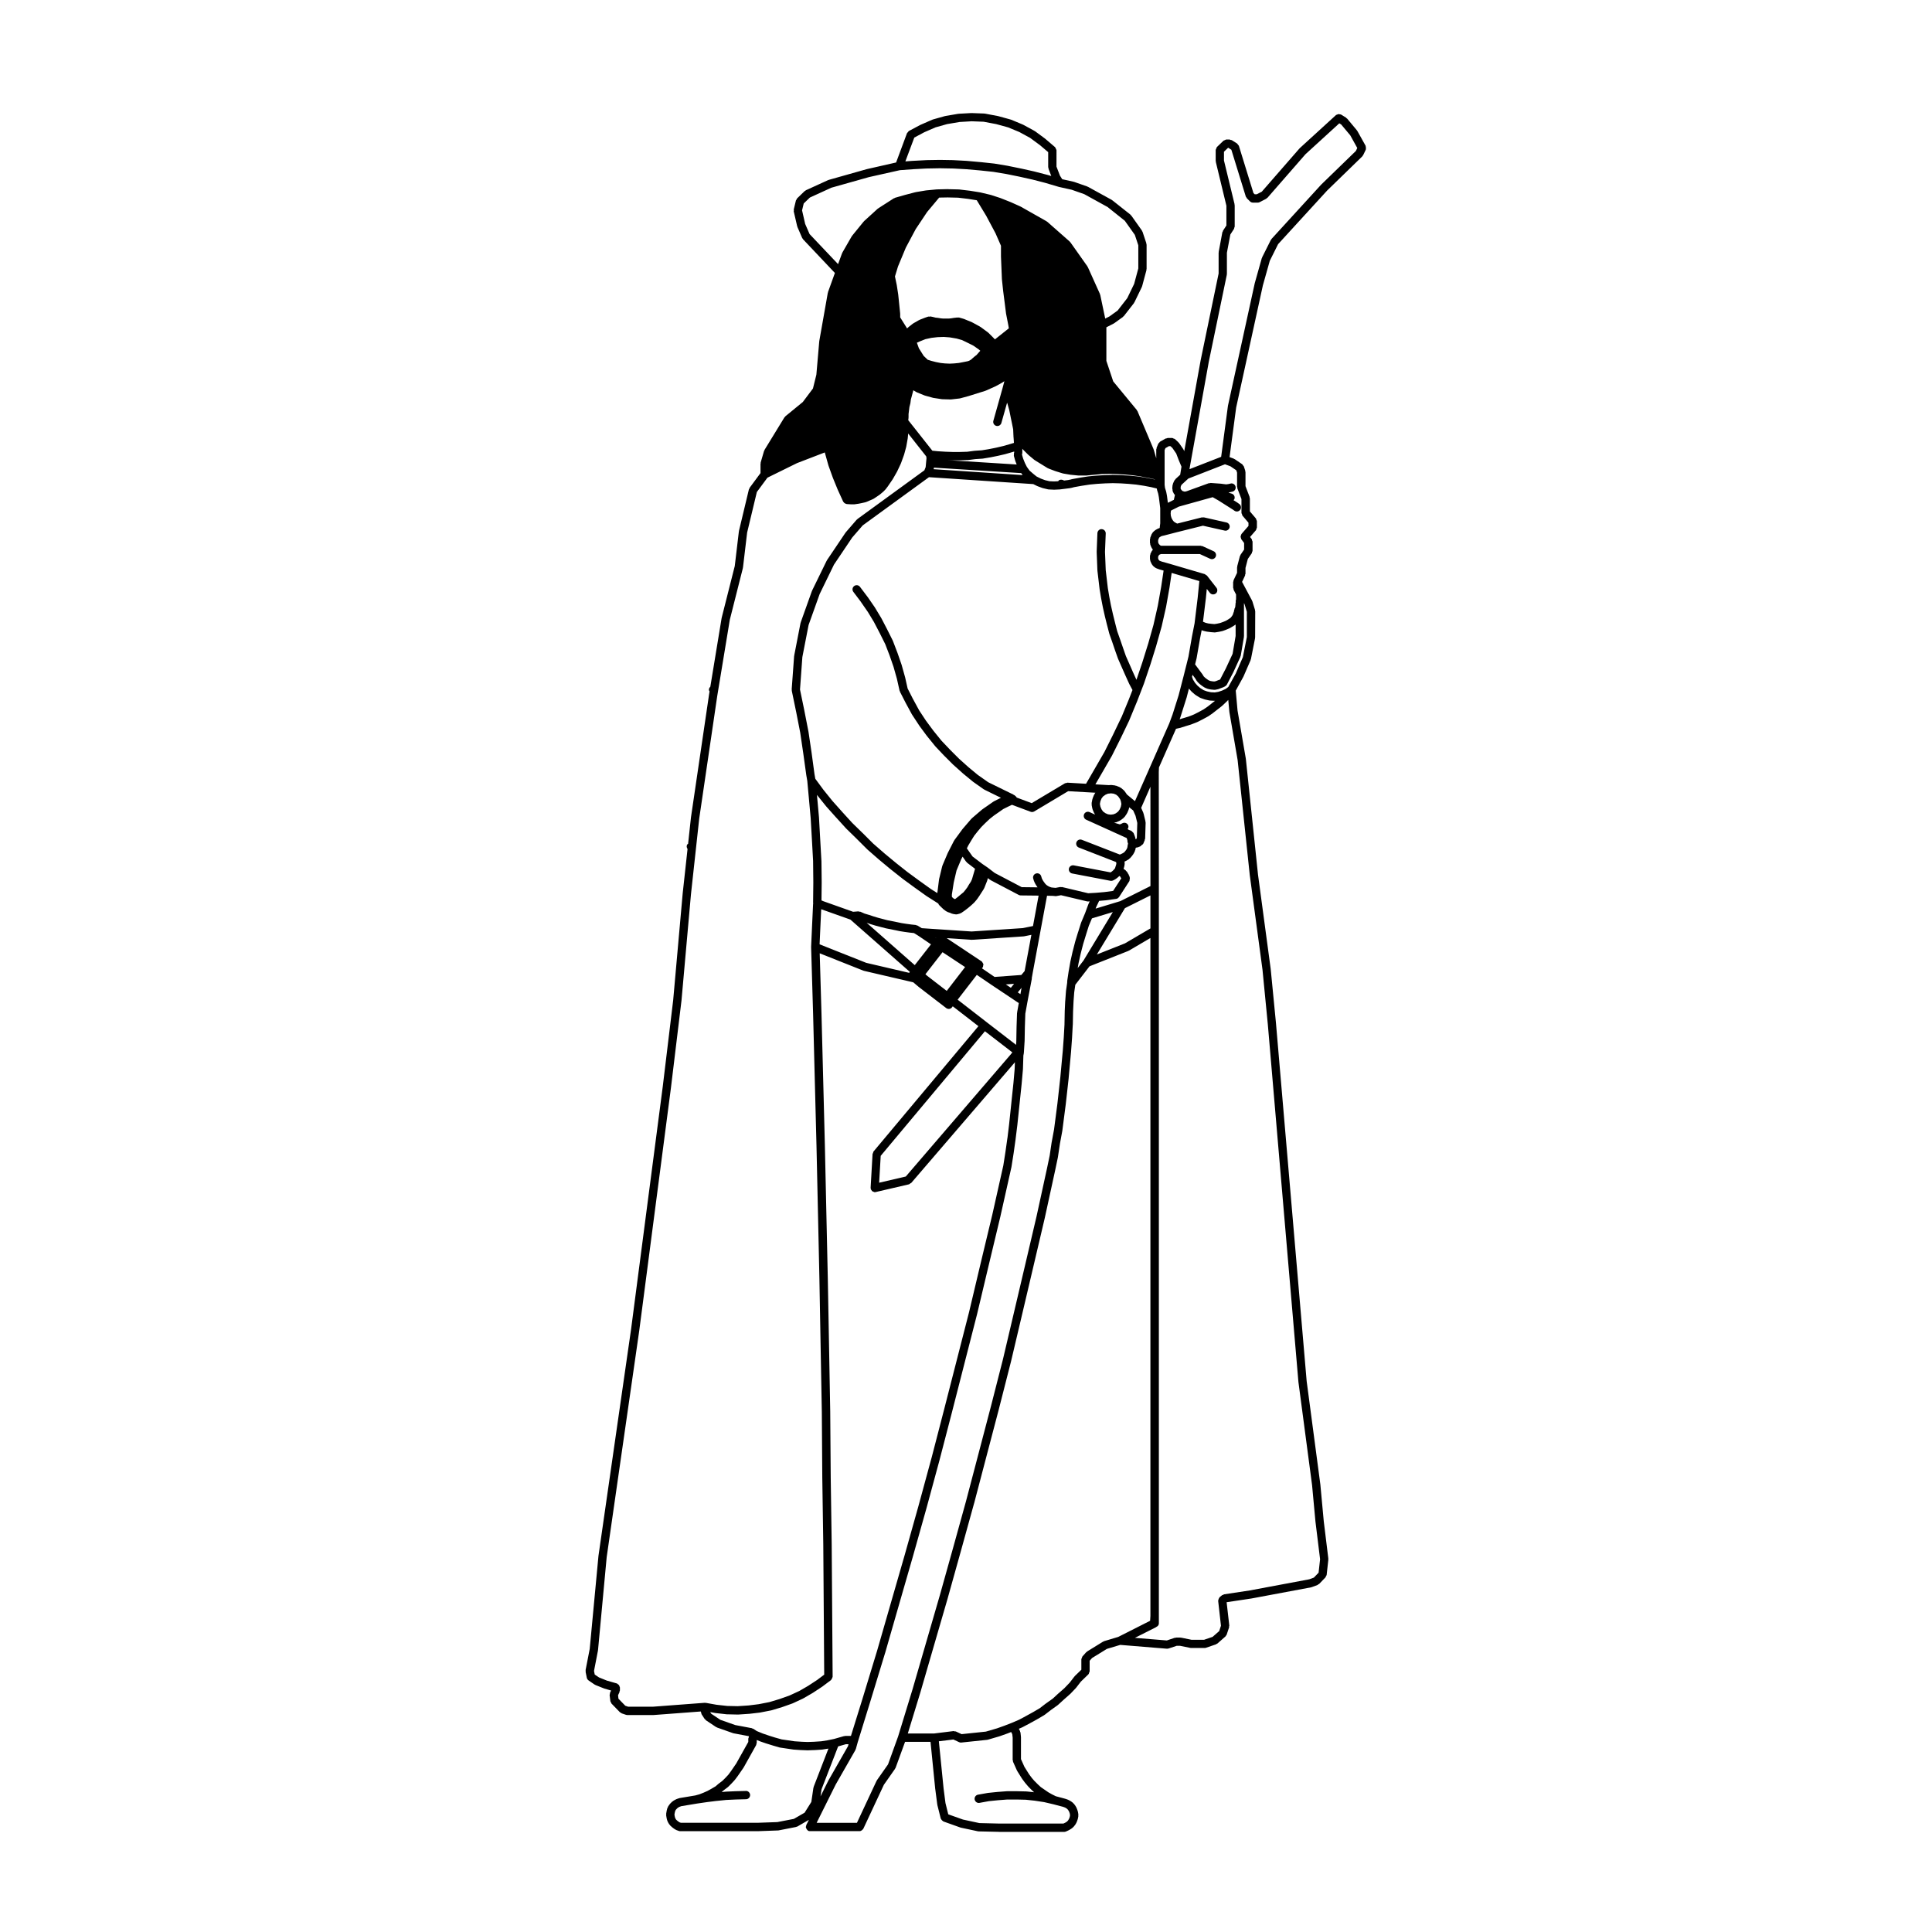 <?xml version="1.0" encoding="UTF-8"?>
<!-- Uploaded to: ICON Repo, www.iconrepo.com, Generator: ICON Repo Mixer Tools -->
<svg fill="#000000" width="800px" height="800px" version="1.1" viewBox="144 144 512 512" xmlns="http://www.w3.org/2000/svg">
 <path d="m505.91 182.73c-0.012-0.031 0.004-0.066-0.012-0.102l-2.195-3.934c-0.02-0.031-0.066-0.031-0.086-0.066-0.023-0.035-0.004-0.07-0.035-0.105l-2.578-3.094c-0.047-0.051-0.105-0.039-0.156-0.086s-0.055-0.109-0.105-0.152l-1.355-0.836c-0.086-0.055-0.18-0.02-0.281-0.047-0.141-0.039-0.25-0.082-0.398-0.066-0.141 0.016-0.25 0.07-0.383 0.141-0.086 0.039-0.188 0.023-0.262 0.098l-9.609 8.777c-0.023 0.012-0.012 0.039-0.035 0.059-0.012 0.02-0.035 0.016-0.051 0.031l-9.984 11.453-1.324 0.68h-0.562l-0.324-0.324-3.856-12.504c-0.047-0.145-0.172-0.215-0.266-0.324-0.074-0.098-0.09-0.211-0.195-0.281l-0.07-0.047h-0.004l-1.344-0.855c-0.102-0.059-0.207-0.031-0.312-0.055-0.098-0.023-0.168-0.117-0.277-0.117h-0.84c-0.16 0-0.293 0.109-0.434 0.18-0.105 0.051-0.23 0.035-0.328 0.125l-0.02 0.016v0.004l-1.723 1.656c0 0.004 0 0.012-0.004 0.012-0.105 0.105-0.109 0.262-0.172 0.398-0.055 0.133-0.156 0.238-0.156 0.379 0 0.004-0.004 0.004-0.004 0.012v2.902c0 0.047 0.051 0.082 0.055 0.125 0.012 0.047-0.035 0.086-0.02 0.133l2.805 11.609v5.231l-0.91 1.395c-0.051 0.066-0.016 0.141-0.039 0.207-0.035 0.074-0.105 0.109-0.125 0.195l-0.961 5.16c-0.004 0.035 0.023 0.059 0.023 0.102-0.004 0.035-0.051 0.059-0.051 0.105v5.559l-4.746 22.922c0 0.004 0.004 0.012 0.004 0.012-0.004 0.004-0.012 0.012-0.012 0.016l-4.359 24.164-0.105-0.297c-0.016-0.047-0.074-0.055-0.09-0.105-0.031-0.039-0.012-0.098-0.035-0.137l-1.164-1.676c-0.023-0.039-0.074-0.035-0.102-0.066-0.035-0.035-0.02-0.086-0.055-0.109l-0.871-0.805s0-0.004-0.012-0.004l-0.02-0.031c-0.102-0.098-0.242-0.082-0.352-0.133-0.137-0.055-0.246-0.16-0.395-0.16l-1.176-0.004c-0.102 0-0.16 0.082-0.258 0.105-0.098 0.023-0.191-0.012-0.289 0.039l-1.48 0.836c-0.109 0.066-0.141 0.191-0.223 0.281-0.086 0.098-0.207 0.137-0.25 0.262l-0.453 1.094c-0.031 0.07 0.02 0.141 0 0.211-0.016 0.074-0.086 0.125-0.086 0.207v2.336l-0.68-2.324c-0.004-0.02-0.035-0.031-0.047-0.051s0.012-0.051 0-0.07l-4.258-10.066c-0.023-0.051-0.09-0.066-0.121-0.117-0.023-0.047-0.012-0.105-0.047-0.156l-6.254-7.586-1.812-5.43v-8.902l1.914-0.977c0.02-0.016 0.023-0.039 0.051-0.055 0.023-0.02 0.066-0.012 0.098-0.031l2.324-1.676c0.059-0.039 0.055-0.105 0.102-0.152 0.039-0.035 0.102-0.023 0.133-0.066l2.707-3.481c0.02-0.031 0.004-0.066 0.023-0.098 0.031-0.039 0.074-0.059 0.09-0.105l1.941-4c0.02-0.031-0.004-0.059 0.012-0.098 0.016-0.039 0.055-0.055 0.07-0.102l1.16-4.324c0.012-0.051-0.031-0.102-0.023-0.152 0.016-0.051 0.059-0.082 0.059-0.137v-6.449c0-0.066-0.059-0.105-0.07-0.172-0.012-0.059 0.035-0.109 0.012-0.176l-1.027-3.094c-0.023-0.055-0.086-0.074-0.105-0.125-0.031-0.051-0.012-0.109-0.047-0.168l-2.832-3.996c-0.035-0.047-0.09-0.039-0.133-0.086-0.039-0.039-0.035-0.102-0.082-0.141l-4.777-3.785c-0.031-0.023-0.066-0.012-0.09-0.031-0.035-0.016-0.035-0.059-0.066-0.082l-6.328-3.481c-0.023-0.016-0.059 0.004-0.098-0.012-0.02-0.012-0.023-0.047-0.059-0.059l-3.488-1.223c-0.02-0.004-0.047 0.012-0.07 0-0.031-0.004-0.035-0.031-0.059-0.039l-3.039-0.672-0.605-0.945-0.918-2.398 0.004-4.324c0-0.02-0.012-0.031-0.012-0.047-0.016-0.145-0.105-0.25-0.168-0.383-0.059-0.133-0.086-0.273-0.188-0.367-0.016-0.012-0.016-0.031-0.02-0.039l-2.574-2.199c-0.012-0.012-0.031-0.004-0.035-0.012-0.012-0.016-0.012-0.035-0.02-0.035l-2.711-2c-0.023-0.016-0.059-0.004-0.082-0.016-0.023-0.02-0.023-0.047-0.055-0.059l-2.961-1.613c-0.023-0.016-0.051 0-0.059-0.004-0.023-0.016-0.023-0.039-0.047-0.047l-3.098-1.289c-0.023-0.012-0.047 0.012-0.074 0-0.031-0.004-0.035-0.035-0.055-0.039l-3.289-0.906c-0.02-0.004-0.031 0.004-0.047 0-0.023 0-0.031-0.02-0.047-0.02l-3.422-0.645c-0.031-0.004-0.055 0.016-0.086 0.016-0.035-0.004-0.047-0.035-0.082-0.035l-3.352-0.125c-0.023-0.004-0.039 0.016-0.059 0.016-0.016 0-0.031-0.02-0.051-0.016l-3.273 0.18c-0.023 0.004-0.031 0.02-0.059 0.023-0.02 0-0.039-0.016-0.059-0.016l-3.422 0.578c-0.02 0.004-0.035 0.023-0.051 0.031-0.023 0.004-0.039-0.004-0.066-0.004l-3.223 0.902c-0.031 0.012-0.039 0.039-0.07 0.047-0.02 0.016-0.051-0.012-0.082 0.004l-3.094 1.355c-0.016 0.004-0.016 0.023-0.023 0.023-0.016 0.012-0.035 0-0.051 0.004l-3.031 1.613c-0.137 0.074-0.18 0.215-0.277 0.332-0.082 0.098-0.195 0.137-0.242 0.258l-2.887 7.766-7.727 1.754c-0.012 0-0.016 0.016-0.031 0.02-0.012 0-0.02-0.004-0.035-0.004l-10.055 2.84c-0.035 0.004-0.039 0.039-0.07 0.051s-0.062-0.012-0.086 0.004l-5.934 2.707c-0.066 0.031-0.086 0.105-0.133 0.145-0.059 0.035-0.125 0.02-0.172 0.07l-2 1.934c-0.082 0.074-0.07 0.188-0.121 0.277-0.055 0.098-0.152 0.141-0.18 0.25l-0.578 2.383c-0.02 0.09 0.039 0.168 0.039 0.25 0 0.086-0.066 0.168-0.051 0.258l0.91 3.934c0.012 0.039 0.047 0.059 0.059 0.102 0.016 0.035-0.012 0.059 0 0.098l1.289 2.969c0.039 0.082 0.105 0.117 0.168 0.188 0.023 0.035 0.012 0.098 0.047 0.125l8.438 8.926-1.84 5.106c-0.004 0.031 0.02 0.066 0.012 0.102-0.012 0.031-0.051 0.051-0.055 0.086l-2.258 12.773c-0.004 0.016 0.02 0.035 0.012 0.055 0 0.016-0.02 0.02-0.02 0.039l-0.762 8.805-0.902 3.648-2.691 3.586-4.613 3.777c-0.055 0.039-0.047 0.109-0.086 0.156-0.051 0.051-0.121 0.055-0.156 0.109l-5.289 8.645c-0.031 0.039 0 0.102-0.023 0.145-0.02 0.051-0.082 0.066-0.102 0.121l-0.902 3.094c-0.016 0.055 0.031 0.105 0.02 0.156-0.012 0.059-0.059 0.098-0.059 0.152v2.481l-2.887 3.906c-0.047 0.066-0.016 0.145-0.051 0.215-0.035 0.066-0.109 0.105-0.133 0.176l-2.637 11.023c-0.012 0.031 0.012 0.047 0.012 0.07-0.004 0.02-0.031 0.031-0.035 0.055l-1.09 9.184-3.465 13.703c-0.004 0.02 0.012 0.031 0.004 0.051 0 0.016-0.023 0.02-0.023 0.035l-2.996 18.211c-0.227 0.207-0.371 0.48-0.371 0.801 0 0.168 0.105 0.277 0.172 0.418l-0.152 0.953v0.012s-0.004 0.004-0.004 0.012l-4.777 32.441c0 0.012 0.012 0.016 0.012 0.023 0 0.012-0.016 0.016-0.016 0.02l-0.754 6.953c-0.051 0.039-0.121 0.035-0.168 0.09-0.312 0.387-0.242 0.883 0.023 1.266l-1.293 11.812c0 0.004 0.004 0.012 0.004 0.016s-0.004 0.004-0.004 0.004l-2.516 28.25v0.004l-2.766 22.914-8.383 64.227v0.004l-8.652 60.121c0 0.012 0.016 0.02 0.012 0.031 0 0.012-0.016 0.012-0.016 0.02l-2.312 24.59-1.094 5.617c-0.012 0.074 0.047 0.137 0.047 0.207 0 0.082-0.055 0.137-0.047 0.215l0.324 1.613c0.059 0.281 0.23 0.504 0.434 0.66 0.02 0.012 0.016 0.031 0.031 0.039l1.613 1.098c0.039 0.023 0.102 0.02 0.137 0.047 0.035 0.012 0.039 0.051 0.074 0.066l2.254 0.902c0.031 0.016 0.059 0.012 0.086 0.02 0.012 0 0.016 0.02 0.023 0.02l1.785 0.516-0.289 0.609c-0.047 0.102 0 0.195-0.02 0.309-0.012 0.102-0.098 0.176-0.082 0.297l0.195 1.605c0.016 0.152 0.121 0.25 0.195 0.379 0.047 0.086 0.035 0.188 0.105 0.258l2.258 2.324c0.066 0.07 0.156 0.055 0.238 0.105 0.082 0.047 0.109 0.141 0.203 0.168l1.164 0.395c0.109 0.035 0.23 0.055 0.344 0.055h6.836c0.031 0 0.055-0.004 0.082-0.004l12.559-0.945v0.105c0 0.109 0.09 0.191 0.117 0.293 0.031 0.105-0.004 0.215 0.059 0.312l0.836 1.289c0.035 0.055 0.109 0.035 0.156 0.082 0.059 0.082 0.07 0.176 0.152 0.238l2.711 1.805c0.055 0.035 0.109 0.023 0.172 0.055 0.031 0.012 0.035 0.051 0.074 0.07l4.191 1.477c0.047 0.02 0.09 0.02 0.125 0.031 0.012 0 0.016 0.02 0.035 0.02l4.152 0.781-0.066 0.109c-0.051 0.086-0.012 0.176-0.035 0.273-0.031 0.098-0.109 0.16-0.109 0.266v0.871l-3.195 5.707-0.68 0.992-0.691 1.008-0.715 0.973-0.766 0.82-0.785 0.781-0.969 0.734c-0.016 0.012-0.016 0.031-0.023 0.039-0.012 0-0.02 0-0.035 0.004l-0.82 0.707-1.02 0.598v0.004l-1.094 0.605-1.066 0.473-1.102 0.434-1.074 0.297-4.191 0.699c-0.035 0.012-0.055 0.051-0.086 0.059-0.039 0.012-0.07-0.02-0.105-0.004l-0.711 0.258c-0.039 0.016-0.055 0.055-0.086 0.074-0.039 0.02-0.074 0-0.105 0.02l-0.645 0.383c-0.047 0.031-0.047 0.082-0.082 0.105-0.047 0.031-0.098 0.02-0.137 0.059l-0.578 0.578c-0.031 0.031-0.02 0.074-0.039 0.105-0.031 0.031-0.074 0.031-0.09 0.059l-0.387 0.578c-0.035 0.051-0.016 0.117-0.035 0.172-0.031 0.066-0.105 0.086-0.117 0.152l-0.191 0.707c-0.004 0.023 0.004 0.047 0.004 0.066-0.004 0.02-0.02 0.031-0.023 0.051l-0.133 0.777c-0.012 0.066 0.047 0.105 0.047 0.176 0 0.066-0.055 0.105-0.047 0.176l0.133 0.777c0.004 0.023 0.023 0.039 0.035 0.07 0.004 0.02-0.016 0.039-0.012 0.07l0.195 0.645c0.016 0.055 0.07 0.074 0.09 0.121 0.02 0.039-0.004 0.09 0.02 0.125l0.387 0.641c0.023 0.051 0.09 0.031 0.121 0.07 0.039 0.059 0.035 0.137 0.098 0.188l0.578 0.52c0.016 0.016 0.047 0.012 0.066 0.031 0.02 0.016 0.016 0.035 0.035 0.055l0.648 0.453c0.047 0.031 0.105 0.023 0.16 0.051 0.035 0.02 0.051 0.07 0.09 0.082l0.711 0.258c0.121 0.051 0.258 0.07 0.371 0.07h20.449 0.039l5.375-0.195h0.004 0.016 0.02 0.004c0.055 0 0.109-0.004 0.168-0.016l4.644-0.91c0.035 0 0.055-0.047 0.098-0.055 0.086-0.023 0.172-0.023 0.25-0.07l3.039-1.762-0.707 1.41c-0.039 0.086 0 0.168-0.016 0.25-0.023 0.09-0.105 0.152-0.105 0.242 0 0.07 0.059 0.105 0.07 0.176 0.023 0.137 0.086 0.242 0.156 0.363 0.074 0.125 0.141 0.227 0.266 0.312 0.051 0.035 0.059 0.105 0.121 0.133 0.152 0.082 0.316 0.109 0.484 0.109h13.164c0.258 0 0.484-0.117 0.684-0.289 0.059-0.051 0.09-0.102 0.141-0.156 0.051-0.07 0.125-0.105 0.172-0.195l5.441-11.648 2.973-4.242c0.031-0.035 0.012-0.082 0.031-0.121 0.023-0.055 0.082-0.074 0.105-0.133l2.508-6.883h6.746l1.254 12.551c0 0.012 0.016 0.012 0.016 0.02l-0.004 0.012 0.52 4.004c0 0.02 0.023 0.031 0.031 0.055 0.004 0.023-0.02 0.047-0.012 0.07l0.906 3.617c0.012 0.039 0.051 0.059 0.07 0.105 0.035 0.09 0.098 0.145 0.145 0.227 0.105 0.145 0.215 0.25 0.363 0.332 0.051 0.023 0.07 0.082 0.109 0.102l4.516 1.613c0.035 0.012 0.07 0.012 0.105 0.02 0.02 0 0.02 0.02 0.031 0.02l4.516 0.961c0.07 0.016 0.141 0.02 0.207 0.023h0.031 0.004l5.379 0.121c0.012 0.012 0.02 0.012 0.031 0.012h17.215c0.156 0 0.312-0.035 0.465-0.102l0.711-0.324c0.016-0.012 0.023-0.031 0.039-0.039 0.02-0.012 0.047-0.012 0.07-0.02l0.645-0.387c0.039-0.023 0.039-0.074 0.082-0.105 0.047-0.035 0.102-0.02 0.137-0.055l0.516-0.52c0.051-0.047 0.035-0.105 0.066-0.152 0.031-0.035 0.086-0.023 0.105-0.059l0.387-0.648c0.016-0.031 0-0.066 0.016-0.09 0.02-0.039 0.055-0.059 0.07-0.102l0.258-0.711c0.016-0.031-0.004-0.059 0-0.086 0.012-0.039 0.055-0.055 0.059-0.102l0.121-0.715c0.012-0.066-0.039-0.117-0.039-0.176 0-0.074 0.055-0.125 0.047-0.195l-0.125-0.77c-0.004-0.039-0.051-0.055-0.059-0.098-0.004-0.039 0.016-0.07 0-0.105l-0.258-0.707c-0.012-0.039-0.051-0.051-0.07-0.082-0.016-0.039 0.004-0.086-0.016-0.117l-0.387-0.641c-0.023-0.047-0.082-0.051-0.109-0.09-0.031-0.039-0.016-0.09-0.055-0.125l-0.516-0.52c-0.039-0.035-0.098-0.023-0.137-0.055-0.039-0.031-0.039-0.09-0.082-0.105l-0.645-0.387c-0.035-0.016-0.07 0-0.105-0.016-0.035-0.02-0.047-0.066-0.082-0.082l-0.715-0.258c-0.016-0.004-0.031 0.012-0.047 0.004-0.023-0.004-0.031-0.031-0.051-0.035l-2.539-0.68-1.055-0.527-0.926-0.523-1.008-0.695-0.977-0.672-0.801-0.742v-0.004l-0.902-0.898-0.68-0.789-0.734-0.992-0.625-0.992-0.609-0.977-0.48-1.078-0.422-0.945v-5.769c0-0.02-0.02-0.039-0.02-0.059-0.012-0.023 0.016-0.039 0.016-0.059l-0.125-1.164c-0.012-0.082-0.082-0.121-0.102-0.195-0.02-0.055 0.016-0.109-0.016-0.172l-0.309-0.621 0.918-0.395c0.016-0.004 0.02-0.023 0.031-0.031 0.02-0.004 0.039-0.004 0.055-0.012l1.941-1.031c0.004 0 0.012 0 0.016-0.012l1.867-1.023c0-0.012 0-0.012 0.012-0.02h0.016l1.867-1.094c0.023-0.02 0.023-0.039 0.039-0.055 0.023-0.016 0.055-0.012 0.074-0.023l1.676-1.289v-0.004l1.777-1.266c0.02-0.02 0.016-0.047 0.039-0.059 0.016-0.012 0.039-0.012 0.066-0.031l1.547-1.414 1.594-1.406c0.016-0.012 0.016-0.031 0.023-0.039 0.016-0.016 0.039-0.012 0.051-0.02l1.484-1.551c0.016-0.02 0.012-0.047 0.02-0.066 0.016-0.02 0.039-0.012 0.055-0.023l1.25-1.621 1.996-1.934v-0.004c0.133-0.121 0.16-0.312 0.211-0.484 0.035-0.105 0.125-0.188 0.125-0.301h0.004v-2.816l0.645-0.727 3.926-2.418 3.535-1.059 12.367 1.012h0.098c0.105 0 0.227-0.02 0.348-0.055l2.156-0.715h0.871l2.719 0.555c0.074 0.016 0.152 0.023 0.223 0.023h3.613c0.117 0 0.242-0.02 0.352-0.066l2.644-0.902c0.07-0.023 0.09-0.102 0.152-0.133 0.07-0.035 0.152-0.023 0.215-0.086l2.125-1.867c0.051-0.039 0.047-0.105 0.074-0.145 0.098-0.105 0.207-0.188 0.246-0.328l0.645-1.934c0.031-0.086-0.023-0.168-0.016-0.246 0.012-0.082 0.082-0.141 0.07-0.23l-0.707-6.191 6.484-0.973s0-0.004 0.004-0.004h0.031l15.871-2.969c0.012-0.012 0.02-0.023 0.035-0.023 0.051-0.016 0.102-0.016 0.145-0.031l1.547-0.574c0.09-0.039 0.109-0.125 0.18-0.18 0.074-0.047 0.16-0.023 0.23-0.098l1.672-1.738c0.07-0.074 0.055-0.172 0.102-0.262 0.074-0.121 0.188-0.23 0.207-0.383l0.449-4.066c0.012-0.051-0.039-0.086-0.039-0.137 0-0.039 0.039-0.07 0.035-0.117l-1.219-9.961v-0.012l-0.902-9.742c0-0.004-0.012-0.012-0.012-0.016 0-0.012 0.004-0.016 0.004-0.023l-3.613-27.262-8.125-94.781v-0.012c-0.004 0 0-0.004 0-0.004l-1.414-14.516c0-0.012-0.012-0.012-0.012-0.02 0-0.004 0.004-0.012 0.004-0.02l-3.352-24.93-1.57-14.969c0-0.016 0.02-0.023 0.02-0.035 0-0.031-0.031-0.047-0.031-0.066l-1.637-15.566c0-0.016-0.016-0.02-0.02-0.031 0-0.016 0.012-0.023 0.012-0.035l-2.191-12.734-0.48-5.289 1.961-3.566c0.004-0.016 0-0.031 0.004-0.039 0.016-0.023 0.035-0.031 0.051-0.051l1.934-4.449c0.016-0.035-0.016-0.074 0-0.109 0.016-0.047 0.055-0.07 0.07-0.117l1.098-5.547c0.004-0.039-0.031-0.07-0.02-0.105 0.004-0.039 0.039-0.066 0.039-0.105l0.027-6.949c0-0.059-0.055-0.102-0.066-0.156-0.004-0.059 0.035-0.105 0.016-0.168l-0.711-2.324c-0.012-0.039-0.055-0.047-0.07-0.086-0.02-0.035 0.012-0.074-0.016-0.109l-2.637-4.938 0.789-1.688c0.039-0.082-0.004-0.156 0.012-0.238 0.023-0.086 0.102-0.141 0.102-0.23v-1.543l0.621-2.383 1.047-1.512c0.066-0.098 0.039-0.207 0.07-0.312 0.039-0.105 0.133-0.191 0.133-0.312v-2.449c0-0.125-0.102-0.211-0.137-0.324-0.035-0.109-0.004-0.238-0.086-0.336l-0.434-0.578 1.547-1.785c0.102-0.105 0.086-0.246 0.121-0.379 0.055-0.117 0.145-0.211 0.145-0.336v-1.676c0-0.141-0.102-0.23-0.145-0.359-0.039-0.121-0.035-0.258-0.117-0.359l-1.602-1.883v-3.465c0-0.074-0.07-0.121-0.086-0.195-0.004-0.066 0.035-0.133 0.004-0.195l-1.082-2.836v-3.738c0-0.066-0.059-0.105-0.07-0.172-0.012-0.059 0.031-0.109 0.012-0.172l-0.387-1.164c-0.047-0.125-0.16-0.18-0.242-0.281-0.07-0.098-0.086-0.215-0.188-0.281l-1.996-1.355c-0.039-0.031-0.098-0.004-0.137-0.031-0.039-0.02-0.055-0.074-0.105-0.098l-1.109-0.406 1.75-13.148 7.078-32.363 1.832-6.508 2.203-4.414 13.012-14.223 9.289-9.027c0.035-0.031 0.023-0.086 0.055-0.121 0.055-0.066 0.137-0.105 0.172-0.191l0.715-1.484c0.016-0.023-0.012-0.059 0.004-0.098 0.051-0.141 0.023-0.266 0.02-0.418-0.027-0.141-0.012-0.27-0.066-0.402zm-37.277 84.309 1.422 0.523 1.57 1.066 0.211 0.629v3.762c0 0.074 0.066 0.121 0.086 0.191 0.012 0.07-0.035 0.137-0.012 0.203l1.09 2.836v3.672c0 0.141 0.105 0.23 0.145 0.359 0.039 0.117 0.031 0.25 0.109 0.359l1.605 1.883v0.855l-1.859 2.141c-0.074 0.09-0.059 0.207-0.105 0.301-0.059 0.137-0.117 0.238-0.121 0.379-0.004 0.145 0.051 0.262 0.098 0.398 0.039 0.102 0.016 0.211 0.09 0.309l0.742 0.996v1.742l-0.957 1.391c-0.039 0.055-0.016 0.125-0.051 0.18-0.02 0.066-0.098 0.098-0.109 0.16l-0.715 2.711c-0.012 0.051 0.031 0.098 0.023 0.145-0.012 0.047-0.059 0.082-0.059 0.137v1.438l-0.934 1.969c-0.004 0.023 0.012 0.051 0 0.082-0.035 0.082-0.023 0.152-0.039 0.23-0.012 0.055-0.066 0.098-0.066 0.156v1.547c0 0.098 0.086 0.156 0.105 0.242 0.02 0.086-0.02 0.176 0.02 0.266l0.648 1.25v1.285l-0.105 0.457c-0.016 0.105 0.047 0.191 0.059 0.293-0.02 0.07-0.086 0.133-0.086 0.207v0.203l-0.059 0.59v0.004l-0.035 0.324-0.195 0.434c-0.023 0.055 0.016 0.105-0.004 0.16-0.016 0.055-0.074 0.086-0.082 0.145l-0.051 0.379-0.152 0.402c-0.004 0.012 0.012 0.02 0 0.031 0 0.004-0.012 0.004-0.012 0.012l-0.145 0.449-0.227 0.363-0.367 0.449-0.625 0.422-0.656 0.379-0.676 0.281-0.816 0.293-0.82 0.176-0.672 0.105-0.691-0.055-0.934-0.109-0.699-0.168-0.664-0.273-0.047-0.023 0.105-0.84 0.645-5.289c0-0.004-0.004-0.004-0.004-0.012 0.004-0.004 0.012-0.012 0.012-0.016l0.246-2.543 0.82 1.047c0.215 0.277 0.539 0.422 0.867 0.422 0.242 0 0.48-0.082 0.68-0.23 0.48-0.371 0.562-1.062 0.188-1.547l-2.516-3.223c-0.004 0-0.004 0-0.012-0.004-0.07-0.098-0.203-0.105-0.293-0.172-0.098-0.055-0.141-0.168-0.25-0.203l-9.422-2.769h-0.012l-0.004-0.004-1.984-0.555-0.465-0.176-0.16-0.086-0.137-0.141-0.105-0.203-0.09-0.203v-0.488l0.074-0.152 0.117-0.215 0.137-0.145 0.16-0.082 0.289-0.105h10.273l2.742 1.258c0.152 0.066 0.309 0.102 0.465 0.102 0.418 0 0.816-0.238 0.996-0.645 0.25-0.555 0.012-1.203-0.539-1.461l-2.973-1.355c-0.074-0.035-0.152 0.012-0.238-0.012-0.082-0.016-0.133-0.09-0.223-0.09h-10.504l-0.156-0.059-0.195-0.168-0.23-0.238-0.074-0.145-0.117-0.297v-0.609l0.105-0.238v-0.02c0.004-0.012 0.02-0.012 0.023-0.023l0.105-0.293 0.137-0.141 0.25-0.168 0.328-0.168 0.711-0.16c0.004 0 0.004-0.004 0.004-0.004 0.012-0.004 0.016 0 0.02-0.004l3.465-0.898h0.016l6.707-1.676 5.75 1.293c0.082 0.02 0.16 0.031 0.242 0.031 0.508 0 0.957-0.348 1.074-0.863 0.137-0.59-0.242-1.184-0.832-1.32l-5.996-1.352c-0.09-0.016-0.16 0.039-0.25 0.039s-0.16-0.059-0.262-0.035l-6.543 1.648-0.348-0.176-0.523-0.328-0.336-0.422-0.289-0.527-0.191-0.625-0.051-0.613 0.051-0.559 0.07-0.215 2.07-1.039 8.953-2.492 1.484 0.848 3.871 2.449 0.402 0.293c0.191 0.141 0.418 0.207 0.641 0.207 0.344 0 0.684-0.16 0.902-0.465 0.344-0.5 0.23-1.184-0.266-1.535l-0.449-0.324c-0.012-0.004-0.023 0-0.031-0.012-0.004 0-0.004-0.02-0.016-0.023l-1.023-0.645c0.102-0.109 0.211-0.215 0.258-0.363 0.176-0.586-0.152-1.199-0.734-1.371l-0.555-0.168-0.289-0.156 0.422-0.059c0.004 0 0.012-0.012 0.016-0.012 0.035-0.004 0.066-0.004 0.102-0.016l0.52-0.125c0.586-0.145 0.945-0.746 0.801-1.328-0.145-0.59-0.734-0.973-1.34-0.805l-0.473 0.117-0.383 0.055-0.309 0.039-0.367-0.047-0.5-0.059-0.453-0.066c-0.016 0-0.02 0.016-0.039 0.012-0.016 0-0.02-0.016-0.035-0.02l-2.707-0.191c-0.082 0-0.133 0.055-0.207 0.07-0.086 0.012-0.168-0.039-0.258-0.012l-5.82 2.109-0.398 0.105-0.215 0.02-0.238-0.066-0.281-0.086-0.125-0.086-0.215-0.25-0.152-0.188-0.035-0.145v-0.301l0.031-0.242 0.117-0.273 0.098-0.18 1.379-1.27 0.434-0.383zm-28.289 310.76-3.773 1.133c-0.051 0.016-0.07 0.074-0.109 0.098-0.051 0.02-0.105-0.004-0.141 0.023l-4.195 2.586c-0.051 0.023-0.055 0.09-0.098 0.125-0.047 0.039-0.109 0.031-0.152 0.074l-1.031 1.152c-0.09 0.105-0.074 0.242-0.121 0.359-0.055 0.133-0.156 0.23-0.156 0.379v2.766l-1.723 1.664c-0.02 0.023-0.012 0.059-0.035 0.082-0.02 0.02-0.051 0.02-0.074 0.047l-1.254 1.629-1.43 1.492-1.559 1.371c-0.004 0 0 0.004-0.004 0.004 0 0.004-0.012 0.004-0.016 0.004l-1.492 1.375-1.758 1.25c-0.012 0.004-0.012 0.012-0.016 0.02h-0.02l-1.629 1.254-1.777 1.043-1.875 1.031s0 0.004-0.004 0.004l-1.859 0.992-1.875 0.805-1.996 0.777-1.941 0.691-2.973 0.867-6.422 0.672-1.543-0.719c-0.102-0.039-0.191 0.004-0.297-0.012-0.105-0.02-0.191-0.102-0.309-0.082l-5.152 0.641h-6.957l3.371-11.027v-0.012s0.004 0 0.004-0.012l3.613-12.449 3.617-12.445v-0.012-0.004l3.477-12.449v-0.004l3.481-12.574v-0.004s0.012-0.004 0.012-0.012l3.285-12.508 3.289-12.508v-0.012l3.223-12.641v-0.012c0-0.004 0.004-0.004 0.004-0.012l2.969-12.582 2.973-12.641 2.969-12.645v-0.004c0-0.012 0.004-0.012 0.004-0.012l2.769-12.711s0.004 0 0.004-0.012l0.715-3.414c0-0.016-0.004-0.02-0.004-0.031 0-0.02 0.012-0.02 0.012-0.039l0.523-3.477v-0.012l0.637-3.43c0-0.016-0.012-0.02-0.012-0.031 0-0.016 0.02-0.02 0.02-0.031l0.449-3.481 0.453-3.481v-0.012c0-0.004 0.004-0.012 0.004-0.016l0.387-3.477 0.387-3.481c0-0.012-0.004-0.012-0.004-0.016v-0.004l0.324-3.543 0.316-3.488c0-0.004-0.004-0.004-0.004-0.016l0.004-0.004 0.258-3.547c0-0.004-0.004-0.004-0.004-0.016h0.004l0.191-3.492s-0.004 0-0.004-0.012c0-0.012 0.016-0.016 0.016-0.023l0.066-3.449 0.125-2.644s-0.004 0-0.004-0.012l0.188-2.465 0.289-1.98 3.762-4.883 10.293-4.082c0.023-0.012 0.023-0.039 0.051-0.047 0.035-0.016 0.074-0.012 0.105-0.031l5.688-3.344v179.66l-0.082 1.289zm-14.621 45.027 0.562 0.207 0.418 0.258 0.332 0.328 0.277 0.457 0.176 0.484 0.082 0.492-0.074 0.438-0.18 0.5-0.277 0.465-0.332 0.328-0.449 0.273-0.449 0.207h-16.988l-5.269-0.125-4.359-0.938-3.894-1.387-0.742-2.992-0.5-3.883-1.25-12.48 3.844-0.473 1.527 0.711c0.145 0.066 0.301 0.102 0.457 0.102 0.035 0 0.082 0 0.109-0.004l6.832-0.715c0.016 0 0.02-0.012 0.023-0.012 0.059-0.012 0.109-0.012 0.172-0.023l3.094-0.902c0.004-0.012 0.004-0.012 0.02-0.02h0.039l2-0.711c0.004 0 0.004-0.012 0.004-0.012h0.031l1.008-0.395 0.293 0.57 0.105 0.926v5.93c0 0.086 0.07 0.141 0.09 0.215 0.02 0.082-0.031 0.152 0.004 0.23l1.039 2.32c0.012 0.031 0.039 0.039 0.059 0.066 0.012 0.023 0 0.055 0.012 0.07l1.289 2.062c0.012 0.016 0.035 0.012 0.039 0.023 0.012 0.02 0.004 0.039 0.02 0.055l0.766 1.031c0.016 0.012 0.031 0.004 0.039 0.02 0.004 0.012 0 0.023 0.016 0.035l0.766 0.906c0.012 0.012 0.031 0.004 0.039 0.012 0.016 0.02 0.004 0.039 0.02 0.051l0.902 0.906c0.004 0 0.016 0 0.031 0.012 0 0.012 0 0.012 0.004 0.02l0.539 0.5-1.934-0.207c-0.02-0.004-0.035 0.016-0.051 0.016-0.02 0-0.023-0.023-0.047-0.023l-2.516-0.059c-0.004 0-0.004 0.004-0.012 0-0.004 0-0.012-0.004-0.02-0.004h-2.516c-0.016 0-0.031 0.02-0.047 0.02s-0.023-0.016-0.039-0.016l-2.516 0.195c-0.012 0-0.012 0.004-0.016 0.004-0.004 0-0.012-0.004-0.016-0.004l-2.516 0.258c-0.02 0.004-0.023 0.02-0.039 0.02-0.02 0.004-0.023-0.012-0.047-0.004l-2.516 0.449c-0.605 0.105-1.004 0.684-0.898 1.273 0.102 0.539 0.562 0.918 1.094 0.918 0.059 0 0.121-0.012 0.191-0.02l2.481-0.453 2.438-0.246 2.449-0.188h2.492 0.012l2.422 0.059 2.324 0.25 2.5 0.379 2.414 0.562zm-46.387-11.242-2.957 4.211c-0.02 0.031-0.004 0.07-0.02 0.102-0.02 0.031-0.059 0.039-0.074 0.07l-5.188 11.098h-10.68l5.055-10.156 5.231-9.152c0.016-0.039 0-0.086 0.012-0.121 0.023-0.051 0.074-0.074 0.09-0.125l0.562-2.031c0-0.004 0.012-0.004 0.012-0.004l3.285-10.641v-0.004l3.875-12.707v-0.012l0.012-0.004 3.672-12.773 3.68-12.773 3.613-12.844c0-0.004 0.004-0.004 0.004-0.012l3.481-12.832v-0.012l3.356-12.902v-0.012l3.285-12.832 3.289-12.836v-0.012c0-0.004 0.004-0.004 0.004-0.004l3.098-13.027 3.09-12.902v-0.012c0-0.004 0.004-0.004 0.004-0.012l2.902-12.969c0.004-0.012-0.012-0.02-0.004-0.035 0-0.016 0.02-0.02 0.02-0.035l0.578-3.672v-0.012l0.004-0.012 0.516-3.68v-0.012-0.012l0.457-3.672v-0.012c0-0.004 0.004-0.004 0.004-0.012l0.383-3.68 0.387-3.68 0.383-3.672c0-0.004-0.004-0.012-0.004-0.016l0.004-0.004 0.324-3.68c0-0.012-0.012-0.012-0.012-0.031 0.004-0.004 0.02-0.016 0.02-0.023l0.117-3.664 0.109-0.551c0.004-0.023-0.016-0.055-0.016-0.082 0.004-0.023 0.035-0.035 0.035-0.066l0.191-3.039c0-0.004-0.004-0.012-0.004-0.02 0-0.004 0.012-0.016 0.012-0.035l0.066-3.719 0.121-3.586 0.57-3.152 0.086-0.453 1.074-5.668c0.012-0.039-0.023-0.082-0.023-0.117l0.223-1.246c0-0.004-0.004-0.012 0-0.016l2.125-11.461 1.684-9.047c0.016-0.023 0.02-0.059 0.035-0.09l1.559 0.035 0.637 0.066c0.035 0 0.07 0.004 0.105 0.004 0.066 0 0.125-0.012 0.195-0.02l0.715-0.133 0.48-0.09 6.871 1.629c0.086 0.02 0.172 0.031 0.25 0.031h0.07l0.402-0.023-0.301 0.645c-0.004 0.02 0.004 0.035 0 0.051-0.016 0.02-0.035 0.02-0.039 0.035l-0.887 2.41-1.031 2.449c-0.004 0.02 0.004 0.039 0 0.055-0.004 0.02-0.031 0.023-0.035 0.039l-0.77 2.449v0.004s-0.012 0-0.012 0.004l-0.766 2.516c-0.004 0.016 0.004 0.02 0.004 0.031-0.004 0.004-0.016 0.012-0.016 0.02l-0.645 2.516c0 0.004 0.004 0.012 0 0.016 0 0.004-0.016 0.012-0.016 0.016l-0.578 2.578c0 0.004 0.004 0.016 0.004 0.023-0.004 0.012-0.016 0.012-0.016 0.023l-0.453 2.578c0 0.004 0.004 0.004 0.004 0.016-0.004 0-0.012 0-0.012 0.004l-0.387 2.586c-0.004 0.031 0.023 0.055 0.023 0.09 0 0.031-0.035 0.047-0.035 0.074v0.312l-0.312 2.18c0 0.016 0.004 0.031 0.004 0.047 0 0.012-0.012 0.02-0.012 0.031l-0.191 2.578c0 0.004 0.004 0.012 0.004 0.012-0.004 0.012-0.016 0.012-0.016 0.02l-0.125 2.644c0 0.004 0.004 0.012 0.004 0.016 0 0.012-0.004 0.012-0.004 0.016l-0.066 3.481 0.004 0.012-0.191 3.414-0.258 3.523v0.004l-0.324 3.481-0.324 3.527-0.383 3.481-0.387 3.481-0.449 3.465-0.453 3.473-0.637 3.438 0.004 0.012c-0.004 0.012-0.016 0.02-0.016 0.031l-0.508 3.445-0.711 3.394v0.004l-2.766 12.691-2.961 12.625-2.973 12.641-2.961 12.582-3.219 12.605-0.004 0.012-3.285 12.516-3.289 12.508v0.004l-3.477 12.555-3.477 12.43c0 0.012-0.004 0.012-0.004 0.012l-7.227 24.898-3.805 12.434v0.004zm-24.957 14.441-4.379 0.848-5.285 0.188h-0.004-20.258l-0.395-0.137-0.473-0.332-0.395-0.352-0.246-0.402-0.121-0.43-0.09-0.523 0.09-0.52 0.137-0.52 0.211-0.316 0.43-0.43 0.418-0.246 0.523-0.195 4.16-0.691 2.625-0.383 2.5-0.312h0.031l2.578-0.262 2.602-0.121h0.059l2.621-0.07c0.605-0.016 1.082-0.523 1.074-1.129-0.02-0.605-0.57-1.133-1.133-1.066l-2.613 0.066-0.004-0.004c-0.016 0-0.031 0.004-0.051 0.004l-2.711 0.121c-0.012 0-0.016 0.02-0.031 0.02-0.012 0-0.016-0.012-0.023-0.012l-0.984 0.102 0.594-0.516 1.027-0.77c0.02-0.016 0.02-0.055 0.047-0.07 0.02-0.02 0.051-0.012 0.074-0.035l0.836-0.836c0.004-0.012 0.004-0.02 0.012-0.02 0.012-0.012 0.016-0.012 0.02-0.012l0.836-0.906c0.02-0.02 0.016-0.051 0.023-0.059 0.016-0.02 0.039-0.012 0.051-0.031l0.777-1.031c0.004-0.004 0-0.02 0.004-0.02 0.004-0.012 0.02-0.012 0.023-0.02l0.711-1.031 0.707-1.023c0.016-0.02 0-0.051 0.016-0.07 0.012-0.012 0.035 0 0.047-0.02l3.352-6c0.051-0.09 0.016-0.188 0.035-0.277 0.023-0.102 0.105-0.156 0.105-0.258v-0.797l0.805 0.324c0.012 0.012 0.031 0.012 0.035 0.012 0.004 0.012 0.012 0.012 0.016 0.016l1.676 0.578c0.012 0.004 0.023 0.004 0.035 0.004 0 0 0 0.004 0.004 0.004l1.676 0.52h0.016s0 0.012 0.012 0.012l1.797 0.52c0.047 0.016 0.09 0.004 0.121 0.016 0.016 0 0.02 0.012 0.023 0.012l1.797 0.266 1.742 0.258c0.031 0 0.051 0 0.074 0.004 0.004 0 0.004 0.004 0.012 0.004l1.875 0.125h0.074l1.633 0.066c0.02 0.004 0.031 0.004 0.039 0.004 0.016 0 0.031 0 0.039-0.004l1.824-0.066h0.012 0.082l1.867-0.125s0-0.004 0.004-0.004c0.031 0 0.059-0.004 0.086-0.004l1.629-0.258-3.914 10.125c-0.02 0.039 0.016 0.082 0.004 0.117-0.02 0.051-0.066 0.07-0.07 0.117l-0.551 3.777-1.785 2.848zm-15.523-24.863-3.961-1.395-2.414-1.613-0.277-0.43 1.352 0.242c0.023 0.012 0.039 0 0.059 0.012h0.012l2.902 0.324c0.047 0.004 0.09 0.012 0.125 0.012l0.004-0.004 2.867 0.066h0.031 0.074l2.902-0.195h0.004 0.047l2.781-0.324c0.004 0 0.004-0.004 0.004-0.004 0.023 0 0.051 0 0.074-0.012l2.969-0.578c0.012 0 0.012-0.012 0.02-0.016 0.023 0 0.059 0 0.09-0.012l2.769-0.836c0.004 0 0.004-0.012 0.012-0.012 0.02-0.012 0.031 0 0.051-0.012l2.707-0.961c0.012-0.012 0.016-0.02 0.023-0.031 0.023-0.004 0.047 0 0.07-0.012l2.641-1.23c0.016 0 0.016-0.02 0.023-0.031 0.023-0.004 0.047-0.004 0.066-0.016l2.449-1.422c0.016-0.004 0.012-0.012 0.02-0.02 0.012 0 0.031 0 0.039-0.012l2.445-1.613c0.016-0.004 0.012-0.02 0.02-0.023 0.012-0.004 0.031-0.004 0.039-0.016l2.324-1.742c0.023-0.016 0.02-0.051 0.039-0.07 0.109-0.102 0.145-0.23 0.215-0.363 0.066-0.125 0.141-0.23 0.152-0.371 0-0.031 0.031-0.051 0.031-0.082l-0.125-17.613-0.125-17.531v-0.012l-0.258-17.613-0.133-17.531v-0.012l-0.316-17.609-0.324-17.613v-0.004l-0.387-17.539-0.387-17.609v-0.012l-0.449-17.539-0.453-17.547-0.469-15.934 11.602 4.609c0.039 0.016 0.086 0.016 0.125 0.02 0.012 0.004 0.016 0.023 0.031 0.023l13.027 3.031 1.41 1.188c0.004 0.004 0.02 0 0.023 0.012 0.004 0.004 0.004 0.016 0.012 0.02l7.289 5.606c0.004 0.004 0.016 0.004 0.02 0.012 0 0.004 0 0.012 0.004 0.012 0.195 0.137 0.422 0.207 0.645 0.207 0.332 0 0.66-0.141 0.875-0.43 0.004-0.004 0-0.016 0.004-0.016 0.004-0.012 0.012 0 0.016-0.012l0.172-0.242 6.797 5.262-0.074 0.102-27.727 33.129c-0.09 0.109-0.074 0.258-0.109 0.383-0.039 0.098-0.133 0.156-0.137 0.266l-0.516 8.961c-0.012 0.059 0.047 0.102 0.051 0.145 0.004 0.059-0.039 0.105-0.031 0.16 0.031 0.117 0.121 0.18 0.176 0.281 0.059 0.09 0.09 0.172 0.16 0.246 0.141 0.137 0.324 0.211 0.523 0.258 0.059 0.012 0.09 0.066 0.145 0.07 0.02 0 0.047 0.004 0.066 0.004 0.082 0 0.168-0.016 0.25-0.035l8.844-2.055c0.141-0.039 0.215-0.16 0.328-0.246 0.082-0.059 0.18-0.039 0.246-0.109l27.484-31.988-0.07 1.812-0.312 3.598-0.387 3.68-0.383 3.68-0.387 3.672v0.012l-0.438 3.633h-0.012l-0.52 3.672v0.004l-0.562 3.594-2.902 12.957v0.004l-3.09 12.879v0.004l-3.09 13.027v0.004l-3.285 12.812-3.289 12.832-3.344 12.891h-0.004l-3.488 12.836v0.004l-3.602 12.812v0.004l-3.68 12.766-3.68 12.777-3.859 12.68v0.004l-3.07 9.875h-1.516c-0.055 0-0.09 0.051-0.141 0.059-0.051 0.012-0.102-0.031-0.152-0.016l-2.684 0.766-1.77 0.363-1.613 0.25-1.832 0.121v0.004l-1.789 0.059-1.605-0.059v-0.004l-1.844-0.121-1.684-0.25h-0.004l-1.723-0.25-1.75-0.492h-0.004l-1.605-0.5v-0.004l-1.668-0.57-1.578-0.648-0.887-0.59c-0.07-0.047-0.152-0.016-0.223-0.047-0.07-0.035-0.105-0.105-0.188-0.121zm22.359-299.73 3.797-7.801 4.832-7.18 2.785-3.215 17.559-12.777 27.633 1.832 1.09 0.539c0.023 0.016 0.055 0.012 0.082 0.02 0.02 0 0.02 0.02 0.035 0.023l1.223 0.453c0.039 0.016 0.074 0.012 0.102 0.02 0.016 0.004 0.02 0.016 0.031 0.016l1.359 0.324c0.066 0.016 0.117 0.016 0.188 0.02 0.004 0 0.004 0.004 0.012 0.004l0.055 0.004 1.301 0.059h0.055 0.055l1.305-0.059h0.004l0.047-0.004h0.004c0.031 0 0.055 0 0.074-0.004l2.586-0.324 0.012-0.004c0.023 0 0.051 0 0.074-0.012l0.324-0.059 0.316-0.066c0.004 0 0.012-0.012 0.016-0.012 0.031-0.012 0.047-0.012 0.07-0.016l0.398-0.109 2.066-0.371 2.066-0.316 1.984-0.191 2.152-0.125 2-0.059 2.121 0.059 2.051 0.133 2.016 0.188 2.09 0.316 1.914 0.367 1.457 0.348 0.031 0.211c0.004 0.035 0.047 0.055 0.051 0.098 0.012 0.023-0.02 0.055-0.004 0.09l0.297 0.957 0.176 0.922 0.125 0.969v0.004l0.125 1.02 0.117 0.945v4.023l-0.117 0.945c0 0.012 0.012 0.02 0.012 0.035 0 0.016-0.016 0.016-0.016 0.031l-0.012 0.215h-0.047c-0.051 0.016-0.066 0.066-0.105 0.082-0.055 0.016-0.102-0.012-0.141 0.012l-0.52 0.262c-0.02 0.012-0.02 0.035-0.047 0.051-0.031 0.012-0.051 0-0.074 0.016l-0.387 0.258c-0.035 0.023-0.035 0.07-0.066 0.098-0.023 0.023-0.074 0.016-0.105 0.047l-0.383 0.383c-0.059 0.059-0.051 0.156-0.098 0.215-0.047 0.07-0.125 0.098-0.156 0.172l-0.195 0.52v0.004l-0.172 0.398c-0.031 0.074 0.012 0.152-0.004 0.223-0.016 0.07-0.086 0.125-0.086 0.211v1.035c0 0.07 0.066 0.117 0.074 0.188 0.012 0.066-0.035 0.133-0.004 0.203l0.191 0.516c0.016 0.023 0.031 0.035 0.039 0.055 0.016 0.016 0 0.031 0.012 0.047l0.191 0.387c0.039 0.074 0.105 0.105 0.156 0.172 0.023 0.031 0.016 0.086 0.051 0.117l0.055 0.055-0.055 0.059c-0.051 0.047-0.035 0.117-0.07 0.168-0.039 0.051-0.105 0.059-0.137 0.121l-0.191 0.383-0.195 0.387c-0.039 0.082 0 0.172-0.016 0.25-0.023 0.09-0.102 0.145-0.102 0.238v0.969c0 0.086 0.07 0.137 0.086 0.211 0.016 0.074-0.023 0.152 0.004 0.223l0.195 0.453c0 0.016 0.016 0.02 0.023 0.023 0 0.012-0.012 0.02 0 0.031l0.191 0.387c0.039 0.074 0.105 0.105 0.156 0.172 0.023 0.035 0.016 0.09 0.051 0.121l0.383 0.383c0.051 0.047 0.121 0.031 0.168 0.07 0.055 0.035 0.059 0.105 0.117 0.137l0.387 0.195c0.023 0.012 0.051 0.004 0.074 0.02 0.02 0.004 0.02 0.023 0.035 0.023l0.52 0.191c0.023 0.012 0.047 0.004 0.074 0.016 0.004 0.004 0.012 0.012 0.016 0.016l1.133 0.316-0.637 4.266-0.898 5.039-1.152 5.098-1.391 4.941c0 0.004-0.004 0.004-0.004 0.004l-1.551 4.969v0.004l-1.562 4.621-0.902-1.977-0.961-2.191-0.945-2.141-0.754-2.156v-0.004l-0.777-2.258s-0.004 0-0.004-0.004v-0.004l-0.762-2.156-0.559-2.188v-0.004l-0.574-2.324v-0.004l-0.52-2.293-0.438-2.277-0.387-2.309v-0.004l-0.559-4.762-0.195-4.856 0.195-4.863c0.02-0.609-0.453-1.117-1.062-1.145-0.539-0.082-1.117 0.441-1.145 1.055l-0.191 4.902c0 0.016 0.016 0.023 0.016 0.047 0 0.012-0.016 0.02-0.016 0.039l0.191 4.902c0 0.016 0.02 0.023 0.02 0.047 0 0.016-0.012 0.02-0.012 0.035l0.578 4.902c0 0.012 0.012 0.016 0.012 0.02 0 0.012-0.004 0.016-0.004 0.031l0.387 2.324c0 0.004 0.004 0.004 0.012 0.012 0 0.012-0.004 0.016-0.004 0.02l0.449 2.324c0 0.004 0.004 0.004 0.004 0.016 0.012 0.004 0 0.012 0 0.012l0.523 2.324c0 0.004 0.004 0.012 0.004 0.012 0.004 0 0 0.004 0 0.016l0.574 2.316 0.004 0.004 0.586 2.258c0.004 0.02 0.02 0.023 0.023 0.047 0.004 0.016-0.004 0.023 0 0.047l0.77 2.176v0.004l0.766 2.258c0 0.004 0.004 0.004 0.004 0.012l0.777 2.191c0.004 0.02 0.031 0.02 0.035 0.039 0.004 0.016-0.004 0.023 0 0.035l0.961 2.191 0.969 2.191c0 0.004 0.004 0.004 0.004 0.004v0.004l0.969 2.133c0 0.004 0.016 0.012 0.02 0.023s0 0.023 0.004 0.031l0.863 1.621-0.918 2.363v0.012l-1.961 4.746c-0.012 0-0.012 0-0.012 0.004l-2.258 4.707v0.004l-2.297 4.602-2.625 4.543-2.238 3.863-4.938-0.289c-0.121-0.004-0.195 0.082-0.309 0.105-0.105 0.02-0.223-0.016-0.324 0.047l-8.828 5.273-4.004-1.492c-0.035-0.066-0.023-0.145-0.082-0.203l-0.066-0.066c-0.031-0.031-0.07-0.016-0.105-0.039-0.035-0.023-0.035-0.074-0.059-0.102l-0.105-0.07-0.055-0.051-0.066-0.066c-0.059-0.059-0.152-0.047-0.227-0.09-0.082-0.051-0.105-0.145-0.203-0.176l-0.133-0.039-6.422-3.148-2.75-1.934-2.492-2.062-2.484-2.231-2.352-2.352-2.316-2.438-2.121-2.621-1.969-2.652-1.809-2.742-1.594-2.938s-0.012 0-0.012-0.004l-1.457-2.867-0.684-3.039c0-0.012-0.02-0.016-0.023-0.02 0-0.016 0.012-0.02 0.004-0.031l-0.902-3.223c-0.004-0.016-0.023-0.016-0.023-0.031-0.004-0.012 0.012-0.023 0-0.031l-1.094-3.16c0-0.004-0.016-0.012-0.016-0.016-0.004 0 0.012-0.012 0-0.016l-1.16-3.031c-0.004-0.02-0.031-0.02-0.035-0.035-0.012-0.02 0.004-0.047-0.004-0.059l-1.484-2.969h-0.004v-0.012l-1.555-2.984c-0.004-0.016-0.031-0.016-0.031-0.023-0.004-0.012 0-0.023-0.004-0.035l-1.676-2.777c-0.004-0.012-0.016-0.004-0.023-0.02-0.012-0.012 0-0.02-0.012-0.035l-1.867-2.707c-0.004-0.012-0.02-0.012-0.031-0.02-0.004-0.004 0-0.012-0.004-0.016l-1.996-2.644c-0.363-0.488-1.059-0.59-1.547-0.211-0.484 0.367-0.578 1.055-0.207 1.543l1.965 2.602v0.012l1.875 2.707 0.004 0.004 1.602 2.648 1.551 2.969v0.004l1.449 2.902 1.145 2.977 1.066 3.074 0.887 3.152v0.004l0.707 3.16c0.016 0.055 0.07 0.086 0.09 0.137 0.016 0.039-0.012 0.086 0.012 0.121l1.551 3.031c0 0.004 0.004 0.004 0.016 0.004 0 0.004-0.012 0.012 0 0.02l1.605 2.961c0.012 0.016 0.035 0.023 0.047 0.047 0.004 0.004 0 0.02 0.004 0.031l1.867 2.836c0.004 0.012 0.02 0.004 0.023 0.016 0.004 0.012 0.004 0.02 0.004 0.035l2 2.707c0.004 0.012 0.016 0.004 0.02 0.016 0.016 0.012 0.012 0.02 0.016 0.023l2.191 2.707c0.012 0.016 0.031 0.012 0.039 0.02 0.012 0.016 0.004 0.031 0.016 0.047l2.324 2.453h0.02c0.004 0.004 0 0.012 0.004 0.016l2.383 2.387c0.012 0.012 0.023 0.004 0.031 0.012 0.016 0.012 0.004 0.02 0.02 0.023l2.516 2.258c0.004 0.012 0.02 0.004 0.023 0.016 0.004 0.004 0.004 0.012 0.012 0.016l2.586 2.125c0.012 0.012 0.023 0.004 0.039 0.016 0.012 0.004 0.012 0.023 0.023 0.035l2.836 2c0.031 0.016 0.07 0.016 0.105 0.031 0.016 0.016 0.016 0.047 0.047 0.055l4.387 2.152-1.812 0.906c-0.031 0.012-0.035 0.051-0.059 0.066-0.023 0.016-0.051 0-0.082 0.016l-2.969 2.066c-0.016 0.004-0.016 0.035-0.035 0.047-0.016 0.012-0.035 0.004-0.051 0.016l-2.711 2.324c-0.023 0.02-0.016 0.055-0.039 0.082-0.02 0.02-0.055 0.016-0.082 0.039l-2.324 2.707c-0.012 0.016-0.004 0.023-0.016 0.039-0.016 0.016-0.031 0.016-0.039 0.031l-2.133 2.902c-0.02 0.023-0.004 0.059-0.02 0.09-0.016 0.023-0.055 0.023-0.07 0.059l-1.613 3.16c-0.004 0.004 0 0.02-0.004 0.031-0.012 0.02-0.023 0.02-0.031 0.035l-1.422 3.352c-0.016 0.035 0.012 0.066 0 0.105-0.012 0.031-0.051 0.035-0.055 0.07l-0.84 3.481c0 0.031 0.02 0.047 0.012 0.066-0.004 0.02-0.02 0.035-0.023 0.055l-0.441 3.508-1.688-1.066-3.109-2.227-3.129-2.297-3.059-2.422v-0.004l-3.012-2.492-3.012-2.625-2.742-2.742h-0.012v-0.004l-2.766-2.699-2.606-2.856v-0.004l-2.644-2.961-2.387-2.957-2.168-2.941-0.215-1.223-0.758-5.586v-0.004-0.012l-0.84-5.672c0-0.012-0.016-0.016-0.016-0.031 0-0.012 0.004-0.016 0.004-0.02l-1.098-5.613v-0.012l-1.133-5.473 0.625-8.602 1.652-8.5zm-2.672-95.406-1.168-2.684-0.82-3.594 0.438-1.828 1.633-1.57 5.699-2.606 9.93-2.801 8.227-1.844 3.465-0.25s0-0.004 0.004-0.004l3.543-0.188h0.004l3.598-0.066 3.523 0.066h0.012l3.477 0.191 3.598 0.316h0.004l3.547 0.379 3.461 0.578 3.43 0.695 3.481 0.777h0.004l3.394 0.875c0.004 0 0.004 0.004 0.004 0.004l3.488 1.031c0.02 0.004 0.039 0.004 0.055 0.012 0.004 0 0.012 0.012 0.02 0.012l3.422 0.762 3.32 1.164 6.172 3.402 4.578 3.652 2.656 3.738 0.918 2.762v6.133l-1.102 4.098-1.824 3.777-2.551 3.281-2.141 1.543-1.148 0.59-1.316-6.266c-0.012-0.039-0.055-0.055-0.07-0.102s0.02-0.086-0.004-0.133l-3.223-7.152c-0.016-0.035-0.07-0.047-0.086-0.082-0.02-0.031 0-0.074-0.023-0.105l-4.516-6.387c-0.023-0.035-0.082-0.035-0.109-0.07-0.031-0.035-0.016-0.09-0.059-0.117l-5.93-5.223c-0.035-0.035-0.082-0.016-0.105-0.039-0.039-0.02-0.039-0.074-0.082-0.098l-6.832-3.871c-0.016-0.012-0.039 0-0.059-0.012-0.016-0.004-0.016-0.031-0.035-0.039l-2.586-1.16c-0.012-0.004-0.016 0-0.023 0 0-0.004-0.012-0.016-0.016-0.016l-2.586-1.027c-0.012-0.012-0.023 0-0.035 0-0.016-0.012-0.016-0.023-0.035-0.031l-2.578-0.84c-0.016-0.004-0.035 0.012-0.051 0.012-0.016-0.016-0.02-0.031-0.031-0.031l-2.695-0.641c-0.02-0.004-0.035 0.004-0.059 0-0.016-0.004-0.023-0.02-0.039-0.02l-2.832-0.453c-0.012 0-0.02 0.012-0.023 0.004-0.012 0-0.012-0.004-0.02-0.004l-2.711-0.324c-0.023 0-0.031 0.016-0.051 0.016-0.023 0-0.035-0.016-0.055-0.016l-2.832-0.066h-0.031c-0.008 0.004-0.012-0.008-0.016-0.008-0.004 0-0.004-0.004-0.016-0.004l-2.769 0.066c-0.016 0-0.023 0.012-0.039 0.012-0.012 0-0.02-0.012-0.035-0.012l-2.777 0.262c-0.016 0-0.02 0.02-0.035 0.02-0.02 0-0.031-0.016-0.051-0.012l-2.707 0.453c-0.023 0-0.031 0.023-0.039 0.023-0.023 0-0.047-0.012-0.059-0.004l-2.703 0.707c-0.004 0-0.004 0.004-0.012 0.004 0 0.004-0.004 0-0.012 0l-2.711 0.777c-0.055 0.012-0.074 0.074-0.121 0.105-0.059 0.02-0.117-0.004-0.16 0.023l-4.125 2.644c-0.031 0.02-0.031 0.055-0.059 0.074-0.023 0.02-0.07 0.012-0.098 0.035l-3.613 3.289c-0.023 0.016-0.02 0.055-0.039 0.082-0.02 0.016-0.055 0.016-0.074 0.039l-3.098 3.805c-0.02 0.02-0.012 0.066-0.02 0.09-0.02 0.023-0.059 0.023-0.074 0.055l-2.449 4.258c-0.016 0.031 0 0.059-0.012 0.098-0.016 0.035-0.066 0.039-0.074 0.074l-1.062 2.91zm27.754-25.566 2.637-1.406 2.984-1.301 3.074-0.863 3.309-0.559 3.188-0.188 3.195 0.121 3.324 0.629 3.16 0.867 2.984 1.238 2.84 1.547 2.637 1.945 2.152 1.832v4.004c0 0.074 0.066 0.121 0.086 0.191 0.012 0.066-0.035 0.133-0.004 0.203l0.734 1.926-0.945-0.281c-0.012 0-0.016 0.004-0.02 0.004-0.004-0.004-0.012-0.004-0.016-0.012l-3.488-0.902c-0.004 0-0.012 0.004-0.016 0.004-0.012-0.004-0.012-0.016-0.02-0.016l-3.481-0.777c-0.004 0-0.004 0.004-0.012 0.004 0-0.004 0-0.004-0.004-0.004l-3.481-0.711c-0.012-0.004-0.016 0.004-0.023 0-0.004 0-0.004-0.012-0.012-0.012l-3.488-0.578c-0.012-0.004-0.02 0.004-0.035 0.004-0.016-0.004-0.02-0.012-0.023-0.016l-3.617-0.387c-0.004 0-0.004 0.004-0.016 0.004-0.004 0-0.004-0.004-0.012-0.004l-3.613-0.324c-0.004 0-0.012 0.004-0.02 0.004-0.004 0-0.016-0.012-0.02-0.012l-3.547-0.191c-0.004 0-0.004 0.004-0.012 0.004-0.012 0-0.012-0.012-0.023-0.012l-3.547-0.059h-0.02-0.023l-3.613 0.059c-0.012 0-0.012 0.012-0.02 0.012-0.012 0-0.016-0.004-0.02-0.004l-3.613 0.191c-0.004 0-0.004 0.004-0.012 0.004-0.004 0-0.004-0.004-0.012-0.004l-1.84 0.137zm67.895 81.793 0.504 0.465 1.012 1.465 0.664 1.742c0 0.004 0.012 0.004 0.012 0.016 0.004 0-0.004 0.004 0 0.016l0.719 1.715-0.344 2.144-1.266 1.16c-0.051 0.051-0.039 0.125-0.086 0.18-0.039 0.055-0.121 0.07-0.156 0.141l-0.191 0.383c-0.004 0.012 0.004 0.023-0.004 0.035 0 0.012-0.02 0.016-0.023 0.02l-0.191 0.453c-0.02 0.039 0.012 0.09 0 0.137-0.016 0.055-0.07 0.082-0.082 0.141l-0.066 0.453c-0.004 0.023 0.02 0.047 0.02 0.082-0.004 0.031-0.035 0.047-0.035 0.074v0.516c0 0.051 0.055 0.086 0.059 0.133 0 0.047-0.035 0.09-0.023 0.137l0.125 0.52c0.031 0.105 0.109 0.16 0.172 0.258 0.031 0.055 0.012 0.125 0.055 0.18l0.301 0.359-0.289 1.285-1.586 0.789-0.105-0.828v-0.004-0.004l-0.125-0.969c0-0.012-0.02-0.016-0.02-0.023 0-0.012 0.012-0.02 0.012-0.031l-0.195-1.031c0-0.02-0.031-0.031-0.035-0.059-0.004-0.023 0.012-0.039 0.004-0.066l-0.293-0.926-0.105-0.812v-9.207l0.223-0.527 0.906-0.516 0.438-0.008zm-4.606 8.727c-0.012-0.004-0.016 0.004-0.023 0-0.012 0-0.016-0.012-0.02-0.012l-2-0.387s-0.012 0.004-0.016 0.004c-0.016 0-0.016-0.012-0.023-0.016l-2.125-0.324c-0.02 0-0.023 0.012-0.035 0.012-0.02 0-0.023-0.016-0.035-0.016l-2.066-0.195s-0.004 0.004-0.012 0.004c-0.004 0-0.012-0.004-0.02-0.004l-2.062-0.133h-0.07-0.004l-2.156-0.066h-0.035-0.035l-2.062 0.066c-0.004 0-0.012 0.004-0.016 0.004s-0.016-0.004-0.02-0.004l-2.195 0.133c-0.012 0-0.012 0.004-0.02 0.004-0.012 0-0.012-0.004-0.02-0.004l-2 0.195c-0.012 0-0.016 0.016-0.031 0.016-0.012 0-0.016-0.012-0.031-0.012l-2.125 0.324c-0.004 0-0.012 0.012-0.016 0.012-0.012 0.004-0.016 0-0.02 0l-2.125 0.383c-0.023 0.004-0.031 0.023-0.055 0.031-0.016 0.004-0.031-0.012-0.051-0.004l-0.402 0.109-0.289 0.055-0.312 0.066-1.074 0.133c-0.5-0.324-1.188-0.289-1.457 0.023-0.047 0.031-0.039 0.109-0.082 0.156l-1.125 0.051-1.211-0.055-1.168-0.281-1.113-0.414-1.133-0.562-0.918-0.742-0.934-0.812-0.719-0.996-0.516-1.031-0.473-1.18-0.289-0.992 0.02-0.059c0.02-0.059-0.02-0.109-0.012-0.176 0.012-0.059 0.07-0.105 0.07-0.168v-1.195l0.176 0.211c0.012 0.016 0.035 0.012 0.051 0.023 0.012 0.016 0.004 0.035 0.02 0.055l1.359 1.352c0.016 0.016 0.035 0.012 0.047 0.02 0.016 0.012 0.012 0.035 0.031 0.047l1.551 1.289c0.023 0.016 0.059 0.012 0.086 0.023 0.02 0.02 0.02 0.047 0.047 0.059l1.672 1.031 1.676 1.031c0.039 0.02 0.09 0.012 0.125 0.031 0.023 0.016 0.035 0.047 0.055 0.055l1.867 0.711c0.02 0 0.035 0 0.055 0.004 0.012 0.004 0.012 0.012 0.016 0.016l1.867 0.578c0.047 0.012 0.086 0.004 0.117 0.016 0.012 0.004 0.016 0.016 0.031 0.02l1.934 0.324c0.02 0.004 0.047 0 0.066 0.004 0.004 0 0.004 0.004 0.016 0.004l1.934 0.191c0.035 0.004 0.07 0.004 0.105 0.004h1.996c0.039 0 0.074 0 0.105-0.004l1.934-0.191 2.117-0.195 2.035-0.059 2.066 0.066 2.086 0.125 1.996 0.191 2.098 0.309v0.004l2.066 0.383h0.012l1.703 0.371 0.051 0.051zm-51.211-4.988h0.035l2.023-0.059h0.004c0.051 0 0.102-0.004 0.145-0.012l1.891-0.25 1.91-0.125c0.004 0 0.004-0.004 0.012-0.004 0.035-0.004 0.066-0.004 0.102-0.012l1.934-0.324s0-0.004 0.004-0.004h0.031l1.934-0.387 0.004-0.004c0.012 0 0.023 0 0.035-0.004l1.934-0.449c0.004 0 0.004-0.012 0.012-0.012 0.012-0.004 0.031-0.004 0.039-0.004l1.805-0.52h0.004c0.004-0.004 0.004-0.004 0.012-0.004l0.52-0.156v0.289l-0.07 0.211c-0.039 0.105 0.02 0.211 0.02 0.316-0.004 0.117-0.07 0.215-0.035 0.332l0.383 1.355c0.004 0.02 0.035 0.031 0.039 0.055 0.004 0.016-0.004 0.031 0 0.051l0.328 0.828-18.289-1.152 1.27 0.047h0.035l1.934-0.008zm-3.223-69.668 2.746 0.066 2.629 0.312 2.328 0.367 2.481 4.09 2.492 4.676 1.441 3.293v2.801c0 0.012 0.016 0.016 0.016 0.023 0 0.004-0.016 0.016-0.016 0.02l0.125 3.031 0.125 3.027c0 0.016 0.02 0.023 0.02 0.039 0 0.012-0.012 0.02-0.012 0.031l0.324 3.031c0 0.004 0.004 0.012 0.004 0.016v0.012l0.383 2.969 0.383 3.027c0 0.012 0.02 0.02 0.02 0.031 0.004 0.016-0.012 0.023-0.004 0.039l0.574 2.938v0.004l0.141 0.84-3.684 2.934-0.09-0.102c-0.012-0.016-0.023-0.012-0.039-0.02-0.012-0.012-0.004-0.031-0.016-0.039l-1.605-1.613c-0.023-0.031-0.066-0.016-0.086-0.035-0.023-0.02-0.02-0.051-0.051-0.07l-1.934-1.422c-0.02-0.016-0.055 0-0.074-0.016-0.02-0.016-0.023-0.047-0.051-0.059l-2-1.094c-0.016-0.016-0.039 0-0.059-0.012-0.02-0.012-0.023-0.035-0.047-0.047l-2.195-0.902c-0.023-0.012-0.047 0.012-0.07 0-0.023-0.012-0.031-0.035-0.059-0.039l-1.152-0.324c-0.105-0.031-0.18 0.031-0.281 0.031-0.105 0-0.18-0.07-0.289-0.035l-0.16 0.039-0.574 0.055c-0.02 0-0.023 0.016-0.039 0.016-0.02 0-0.023-0.004-0.035-0.004l-0.734 0.121-0.609 0.055h-1.465l-0.613-0.055-0.73-0.121c-0.02 0-0.023 0.004-0.039 0.004s-0.02-0.016-0.035-0.016l-0.574-0.055-0.684-0.172c-0.016-0.004-0.02 0.004-0.031 0.004-0.012 0-0.016-0.016-0.023-0.02l-0.645-0.125c-0.105-0.023-0.18 0.047-0.281 0.055-0.098 0-0.18-0.051-0.289-0.023l-0.77 0.258c-0.016 0-0.02 0.016-0.031 0.02-0.012 0-0.02-0.004-0.023 0l-1.484 0.578c-0.023 0.004-0.035 0.047-0.066 0.059-0.031 0.016-0.059-0.004-0.086 0.016l-1.195 0.684-0.23 0.117c-0.035 0.016-0.039 0.066-0.074 0.09-0.039 0.02-0.086 0.004-0.109 0.031l-1.195 0.945h-0.004l-0.031 0.023c-0.02 0.016-0.016 0.059-0.047 0.086-0.023 0.02-0.066 0.012-0.086 0.039l-0.18 0.203-1.84-2.941v-0.906c0-0.023-0.016-0.031-0.016-0.051 0-0.02 0.012-0.035 0.012-0.059l-0.516-5.031c0-0.016-0.02-0.023-0.02-0.031 0-0.012 0.012-0.016 0.012-0.023l-0.387-2.516c0-0.012-0.02-0.02-0.02-0.023-0.004-0.012 0.004-0.023 0.004-0.035l-0.453-2.168 0.805-2.648 2.074-4.984 2.625-4.922 3.012-4.516 3.199-3.828zm2.938 43.867-1.234 0.121-1.184 0.059-1.285-0.059-1.109-0.117-1.266-0.25-1.168-0.297-0.988-0.309-1.074-1.023-1.27-2.023-0.527-1.465 0.766-0.348 1.473-0.59 1.598-0.352 1.652-0.188 1.633-0.059 1.598 0.121 1.809 0.309 1.43 0.402 1.535 0.742 1.465 0.734 1.375 0.953 0.469 0.406-0.125 0.133c-0.016 0.016-0.004 0.023-0.02 0.035-0.012 0.016-0.02 0.012-0.035 0.02l-0.449 0.516-0.371 0.422-0.43 0.324c-0.012 0.012-0.012 0.023-0.02 0.039-0.02 0.004-0.035 0-0.047 0.016l-0.52 0.449-0.441 0.395-0.457 0.273-0.359 0.137-1.195 0.238zm-6.379 25.539 0.051 0.004zm-0.309 2.609c0-0.012-0.012-0.016 0-0.023 0.016-0.055 0.066-0.09 0.074-0.152l0.02-0.23 23.137 1.449 0.371 0.523zm-6.711-12.988 0.07-0.504c0.004-0.023-0.02-0.047-0.02-0.074 0.004-0.023 0.035-0.047 0.035-0.07v-0.984l0.117-0.938v-0.004l0.109-0.891 0.25-0.988c0.004-0.016-0.016-0.035-0.012-0.059 0.004-0.023 0.031-0.035 0.035-0.055l0.109-0.891 0.246-0.906 0.258-0.969 0.152-0.59 0.797 0.473c0.031 0.02 0.07 0.016 0.105 0.031 0.02 0.012 0.023 0.035 0.051 0.047l2.062 0.836c0.035 0.016 0.059 0.012 0.098 0.02 0.016 0 0.016 0.02 0.035 0.02l2.125 0.586c0.035 0 0.07 0 0.105 0.004 0.012 0.004 0.012 0.016 0.023 0.016l2.125 0.324c0.059 0.012 0.109 0.016 0.168 0.016h0.004l2.156 0.059h0.035c0.035 0 0.082 0 0.117-0.004l2.258-0.258c0.016 0 0.016-0.012 0.023-0.016 0.047 0 0.102 0 0.141-0.016l2.133-0.578c0.004 0 0.004-0.004 0.004-0.004 0.012-0.004 0.02-0.004 0.031-0.004l3.285-1.031h0.012l1.23-0.387c0.016-0.004 0.02-0.023 0.031-0.031 0.023-0.004 0.055 0 0.086-0.016l1.152-0.516 1.16-0.516c0.016-0.012 0.016-0.02 0.02-0.023 0.02-0.004 0.035-0.004 0.051-0.004l1.098-0.586c0.004 0 0.004-0.012 0.012-0.016 0.016-0.004 0.023-0.004 0.035-0.004l1.098-0.645c0.016-0.004 0.016-0.031 0.035-0.047 0.02-0.004 0.047-0.004 0.07-0.016l0.168-0.133-0.48 1.805v0.004l-2.445 8.691c-0.168 0.586 0.18 1.188 0.762 1.355 0.102 0.023 0.203 0.039 0.297 0.039 0.488 0 0.926-0.316 1.062-0.805l1.516-5.379 0.125 0.363 0.473 1.707 0.387 1.934v0.004l0.387 1.867v0.004l0.238 1.188 0.066 1.531c0 0.016 0.016 0.023 0.016 0.035 0 0.02-0.016 0.035-0.016 0.047 0 0.02 0.016 0.031 0.016 0.039 0 0.02-0.012 0.031-0.012 0.047l0.066 0.836v0.004l0.07 1.047-1.078 0.324-1.762 0.504-1.918 0.449-1.91 0.383-1.84 0.301-1.895 0.125c-0.016 0-0.02 0.02-0.035 0.02s-0.023-0.012-0.035-0.012l-1.895 0.25-1.961 0.059h-0.004-1.934-0.004l-1.859-0.066-2.035-0.125-1.457-0.145zm57.441 138.65-7.453 2.953 7.438-12.281 6.762-3.379v8.746zm-12.289 5.195 0.57-2.543v-0.004l0.625-2.422v-0.004l0.77-2.516v-0.004l0.742-2.359 0.828-1.965 5.531-1.668-7.773 12.848-1.535 1.996zm19.027-20.371-7.957 3.981-6.559 1.984 0.121-0.344 0.805-1.699 1.621-0.141h0.004c0.016 0 0.035 0 0.055-0.004l2.832-0.387c0.324-0.039 0.57-0.227 0.742-0.473 0.004-0.016 0.031-0.012 0.035-0.02l2.711-4.191c0.004-0.012 0-0.016 0.004-0.02 0.082-0.133 0.055-0.297 0.082-0.453 0.016-0.125 0.086-0.246 0.055-0.363 0-0.012 0.004-0.016 0.004-0.02l-0.133-0.516c-0.016-0.07-0.086-0.086-0.117-0.152-0.031-0.059 0.004-0.137-0.039-0.195l-0.125-0.191-0.086-0.133-0.105-0.207c-0.012-0.02-0.047-0.023-0.059-0.047-0.012-0.02 0-0.047-0.012-0.07l-0.133-0.191c-0.047-0.066-0.117-0.059-0.16-0.105-0.066-0.059-0.066-0.152-0.137-0.203l-0.105-0.07-0.105-0.117c-0.055-0.047-0.105-0.023-0.168-0.055-0.051-0.039-0.066-0.117-0.117-0.145l-0.074-0.035 0.105-0.312c0.004-0.012-0.004-0.02 0-0.035 0.004-0.02 0.02-0.023 0.023-0.047l0.133-0.516c0.004-0.051-0.031-0.09-0.023-0.141 0.012-0.047 0.055-0.074 0.055-0.125v-0.52c0-0.055-0.055-0.09-0.059-0.145-0.004-0.02 0.004-0.023 0.004-0.051l0.484-0.238c0.012-0.004 0.012-0.016 0.016-0.02 0.02-0.012 0.035-0.012 0.055-0.016l0.645-0.387c0.055-0.035 0.055-0.105 0.109-0.152 0.039-0.035 0.109-0.02 0.145-0.07l0.453-0.516c0.012-0.016 0.004-0.031 0.016-0.047 0.012-0.012 0.031-0.004 0.039-0.02l0.387-0.516c0.016-0.02 0.004-0.055 0.02-0.086 0.02-0.031 0.059-0.047 0.086-0.09l0.316-0.645c0.02-0.039-0.004-0.086 0.012-0.133 0.023-0.055 0.074-0.086 0.09-0.145l0.117-0.594h0.031c0.055 0 0.098-0.055 0.152-0.066h0.004 0.031c0.012 0 0.016-0.004 0.031-0.004 0.105-0.004 0.223-0.02 0.324-0.051 0.02-0.004 0.023-0.031 0.039-0.035 0.035-0.016 0.074-0.012 0.105-0.023l0.195-0.102c0.035-0.004 0.059 0 0.098-0.012 0.223-0.055 0.359-0.223 0.508-0.371 0.004-0.004 0.012 0 0.016-0.004l0.262-0.195c0.195-0.152 0.293-0.367 0.352-0.598 0.02-0.047 0.074-0.074 0.09-0.125 0.012-0.035-0.016-0.066-0.004-0.105 0-0.004 0.004-0.004 0.012-0.016l0.133-0.258c0.035-0.074 0-0.152 0.012-0.23 0.023-0.086 0.102-0.141 0.105-0.227l0.133-4.258c0-0.055-0.055-0.09-0.059-0.141 0-0.051 0.035-0.098 0.023-0.152l-0.52-2.125c-0.012-0.035-0.051-0.047-0.059-0.086-0.016-0.031 0.012-0.07-0.004-0.105l-0.57-1.293 2.457-5.598 0.004 26.324zm-9.082-24.227 0.539 0.449 0.488 0.707c0.004 0.012 0.02 0.012 0.023 0.016l0.203 0.551 0.137 0.742-0.133 0.711-0.297 0.695-0.414 0.594-0.609 0.469-0.625 0.266-0.734 0.098-0.379-0.047-0.359-0.047-0.656-0.281-0.656-0.465-0.402-0.586-0.293-0.699-0.137-0.711 0.137-0.719 0.293-0.727 0.402-0.535 0.66-0.473 0.637-0.273 0.48-0.047c0.012 0 0.012-0.004 0.012-0.004h0.07l0.227-0.039 0.73 0.09zm4.519 4.188 0.621 1.402 0.465 1.891-0.117 3.879-0.02 0.031c-0.02 0.035 0.012 0.082-0.012 0.121-0.016 0.047-0.066 0.059-0.074 0.105l-0.031 0.117c-0.02 0.016-0.02 0.039-0.035 0.059-0.047 0.016-0.09-0.012-0.137 0.012l-0.012 0.004-0.012-0.09c-0.004-0.051-0.055-0.074-0.066-0.125-0.004-0.039 0.031-0.082 0.012-0.121l-0.191-0.578c-0.004-0.016-0.02-0.016-0.023-0.031-0.004-0.012 0.004-0.02 0-0.031l-0.258-0.645c-0.004-0.012-0.02-0.016-0.02-0.023-0.059-0.133-0.191-0.195-0.297-0.297-0.102-0.102-0.168-0.223-0.309-0.281-0.004-0.004-0.016-0.02-0.023-0.023l-0.578-0.211-0.363-0.242c0.215-0.316 0.316-0.695 0.125-1.062-0.273-0.543-0.938-0.766-1.477-0.492l-0.508 0.258-0.242 0.047-1.512-0.449 0.312-0.035c0.02 0 0.031-0.02 0.051-0.023 0.09-0.016 0.168-0.02 0.25-0.051l0.902-0.387c0.039-0.012 0.055-0.066 0.086-0.086 0.055-0.023 0.109-0.02 0.156-0.051l0.836-0.645c0.059-0.047 0.055-0.125 0.105-0.18 0.035-0.035 0.102-0.023 0.125-0.066l0.578-0.84c0.023-0.02 0.004-0.059 0.023-0.09 0.02-0.035 0.059-0.055 0.086-0.105l0.387-0.902c0.016-0.039-0.012-0.074 0-0.117 0.016-0.039 0.055-0.066 0.07-0.117l0.07-0.379zm-10.238-4.383c-0.035 0.039-0.012 0.102-0.039 0.145-0.031 0.047-0.082 0.059-0.105 0.105l-0.383 0.969c-0.02 0.035 0.012 0.074 0 0.109-0.016 0.039-0.055 0.055-0.059 0.102l-0.195 1.027c-0.016 0.074 0.047 0.133 0.047 0.203 0 0.074-0.059 0.133-0.047 0.207l0.195 1.027c0.012 0.051 0.051 0.074 0.07 0.117 0.012 0.039-0.02 0.082 0 0.117l0.387 0.902c0.02 0.047 0.059 0.066 0.086 0.105 0.016 0.031 0 0.066 0.023 0.09l0.18 0.262-1.465-0.664c-0.57-0.25-1.211-0.004-1.465 0.543-0.246 0.555-0.004 1.211 0.543 1.461l4.125 1.867 1.422 0.645 4.836 2.195c0.023 0.004 0.039 0.004 0.066 0.012 0.012 0.004 0.012 0.02 0.016 0.02l0.25 0.09 0.066 0.16 0.141 0.418 0.051 0.59c0.012 0.074 0.082 0.125 0.102 0.195 0.02 0.055-0.012 0.117 0.02 0.172l-0.039 0.098c-0.031 0.07 0.016 0.137 0 0.211-0.016 0.07-0.086 0.121-0.086 0.195v0.039c0 0.012-0.004 0.012-0.004 0.016s0.004 0.012 0.004 0.016v0.141l-0.082 0.398-0.207 0.414-0.312 0.422-0.309 0.348-0.438 0.262-0.441 0.215-0.262 0.098-10.062-3.91c-0.555-0.223-1.203 0.055-1.422 0.629-0.227 0.562 0.055 1.199 0.625 1.426l9.863 3.84 0.074 0.25v0.227l-0.09 0.371-0.105 0.312c0 0.012 0.004 0.02 0 0.02 0 0.012-0.012 0.016-0.02 0.023l-0.102 0.363-0.074 0.145-0.266 0.316-0.289 0.289-0.289 0.23-0.293 0.195-9.758-1.863c-0.578-0.105-1.164 0.277-1.285 0.867-0.109 0.598 0.277 1.18 0.883 1.289l10.121 1.934c0.074 0.016 0.137 0.02 0.207 0.02 0.16 0 0.332-0.035 0.5-0.117l0.383-0.191c0.02-0.004 0.023-0.031 0.035-0.039 0.031-0.012 0.059-0.004 0.09-0.023l0.383-0.258c0.016-0.004 0.016-0.031 0.031-0.047 0.02-0.012 0.051-0.004 0.059-0.02l0.387-0.324c0.016-0.016 0.012-0.031 0.031-0.047 0.012-0.012 0.035-0.004 0.047-0.02l0.215-0.211 0.074 0.035c0.012 0.016 0.012 0.035 0.023 0.047 0.039 0.035 0.09 0.023 0.125 0.055l0.117 0.238c0.039 0.082 0.109 0.121 0.172 0.188 0.012 0.012 0 0.023 0.012 0.039l-2.172 3.352-2.332 0.316-2.18 0.188-2.098 0.121-6.938-1.648c-0.082-0.02-0.145 0.035-0.227 0.035-0.082 0-0.137-0.059-0.227-0.047l-0.711 0.133-0.555 0.102-0.5-0.047-0.543-0.055-0.438-0.137-0.492-0.242-0.441-0.297-0.316-0.324-0.336-0.449-0.004-0.004-0.309-0.465-0.25-0.5-0.168-0.559c-0.168-0.574-0.754-0.91-1.371-0.734-0.574 0.172-0.918 0.785-0.734 1.367l0.195 0.645c0.012 0.035 0.051 0.051 0.066 0.09 0.012 0.023-0.012 0.059 0.004 0.086l0.324 0.645c0.016 0.031 0.047 0.035 0.055 0.066 0.016 0.016 0 0.035 0.016 0.055l0.383 0.578c0.004 0.012 0.02 0.004 0.023 0.016 0.012 0.012 0 0.02 0.012 0.035l0.07 0.09-4.203-0.047-7.152-3.762-1.867-1.426c-0.004-0.012-0.023-0.004-0.035-0.016-0.012 0-0.004-0.016-0.016-0.02l-1.371-0.938-2.586-1.965-1.512-2.16 0.371-0.754 0.77-1.289v-0.004l0.789-1.27 0.922-1.164 0.996-1.184 1.039-1.039 1.148-1.082 1.133-0.898 1.27-0.883 1.219-0.855 1.336-0.664 0.953-0.453 0.141 0.047 4.816 1.797c0.125 0.047 0.258 0.07 0.383 0.07 0.191 0 0.387-0.051 0.562-0.152l8.996-5.375 5.273 0.301 1.941 0.109zm-50.027 101.39-7.059 1.641 0.414-7.125 27.504-32.875c0.004-0.012 0-0.012 0.004-0.016 0-0.004 0.004-0.004 0.012-0.004l0.098-0.125 7.273 5.606-0.543 0.66zm-10.477-56.629-12.363-4.906 0.223-4.953 0.203-4.348 7.738 2.746 15.75 13.855-0.176 0.258zm-13.066-44.508 2.449 3.039c0.004 0 0.016 0 0.02 0.004 0.004 0.012 0.004 0.023 0.012 0.035l2.644 2.961c0 0.004 0.004 0.004 0.016 0.004v0.004l2.637 2.902c0.012 0.012 0.023 0.004 0.031 0.016 0.012 0.004 0.004 0.02 0.02 0.031l2.762 2.695v0.004l2.777 2.769c0.012 0.016 0.023 0.004 0.035 0.016 0.012 0.004 0.004 0.023 0.02 0.035l3.031 2.644c0.004 0.004 0.012 0.004 0.016 0.004 0.004 0.004 0 0.012 0.004 0.012l3.031 2.519c0.012 0 0.016 0 0.02 0.004 0.004 0 0 0.004 0.004 0.012l3.094 2.449c0.012 0.012 0.016 0.004 0.02 0.012 0.004 0.004 0.004 0.012 0.012 0.02l3.164 2.316c0 0.004 0.004 0 0.004 0.004 0.004 0 0.004 0.004 0.004 0.004l3.164 2.258c0.004 0.004 0.02 0 0.031 0.004 0.004 0.012 0.004 0.02 0.016 0.031l3.062 1.945c0.035 0.066 0.09 0.102 0.125 0.156 0.023 0.035 0.012 0.09 0.039 0.125l0.316 0.387c0.031 0.023 0.07 0.016 0.102 0.039 0.031 0.031 0.023 0.086 0.059 0.109l0.227 0.18 0.18 0.223c0.035 0.035 0.09 0.02 0.121 0.055 0.035 0.039 0.035 0.102 0.082 0.141l0.258 0.191 0.297 0.238c0.02 0.012 0.035 0.004 0.051 0.016 0.016 0.012 0.012 0.031 0.023 0.039l0.387 0.258c0.055 0.031 0.117 0.023 0.176 0.051 0.039 0.016 0.051 0.066 0.086 0.082l0.387 0.125 0.324 0.105 0.309 0.156c0.082 0.039 0.16 0.035 0.246 0.055 0.02 0.012 0.035 0.047 0.07 0.047l0.383 0.066 0.387 0.059c0.066 0.012 0.121 0.016 0.18 0.016 0.102 0 0.195-0.012 0.293-0.039l0.711-0.191c0.051-0.012 0.066-0.066 0.105-0.086 0.074-0.031 0.16-0.02 0.23-0.074l0.836-0.578c0.004-0.004 0.004-0.016 0.016-0.016 0.012-0.012 0.02-0.012 0.031-0.016l0.84-0.645c0.004-0.004 0.004-0.016 0.012-0.02 0.004-0.004 0.016 0 0.02-0.004l0.77-0.645c0.004-0.012 0.004-0.02 0.02-0.023 0.004-0.004 0.016-0.004 0.02-0.012l0.777-0.711c0.02-0.02 0.016-0.047 0.031-0.07 0.016-0.016 0.051-0.004 0.066-0.023l0.711-0.836c0.02-0.02 0.004-0.047 0.023-0.066 0.012-0.012 0.035-0.004 0.039-0.02l0.578-0.836c0.004-0.012 0-0.02 0.004-0.023 0.012-0.004 0.016-0.004 0.02-0.012l1.156-1.805c0.016-0.023 0-0.059 0.016-0.09 0.02-0.035 0.066-0.055 0.086-0.102l0.383-0.969 0.387-0.969c0.012-0.02-0.016-0.047 0-0.07 0.012-0.023 0.047-0.039 0.051-0.074l0.145-0.594 0.559 0.43c0.035 0.023 0.074 0.016 0.105 0.031 0.023 0.02 0.023 0.055 0.051 0.07l7.481 3.93c0.156 0.086 0.324 0.117 0.484 0.121 0.012 0 0.016 0.004 0.02 0.004l4.75 0.051-1.488 8.062-2.746 0.551-13.527 0.891-13.203-0.875-1.125-0.691c-0.082-0.051-0.168-0.02-0.25-0.047-0.082-0.023-0.125-0.105-0.215-0.109l-1.184-0.125-1.395-0.191-1.215-0.191-1.18-0.25s-0.004 0.004-0.004 0h-0.004l-1.289-0.258-1.285-0.258-1.168-0.309-1.211-0.316-1.23-0.367c-0.004 0-0.004-0.004-0.004-0.004l-1.16-0.387c-0.004 0-0.016 0.004-0.02 0.004-0.004-0.004-0.004-0.012-0.012-0.012l-1.23-0.367-1.094-0.488c-0.082-0.035-0.172 0.012-0.258 0-0.102-0.02-0.176-0.105-0.281-0.09l-1.379 0.109-7.93-2.816-0.453-0.203 0.055-4.762c0-0.004-0.004-0.004-0.004-0.012 0-0.004 0.004-0.012 0.004-0.016l-0.066-5.672c0-0.012-0.012-0.016-0.012-0.031 0-0.004 0.004-0.012 0.004-0.02l-0.324-5.738-0.316-5.672c0-0.004-0.004-0.012-0.004-0.016-0.004-0.012 0.004-0.016 0.004-0.023l-0.52-5.738v-0.004l-0.023-0.262c0.008 0 0 0.008 0.008 0.012zm41.332 21.508v0l-0.238 0.832-0.324 0.699-0.457 0.684c-0.004 0.012 0 0.02-0.004 0.031-0.012 0.016-0.023 0.016-0.031 0.023l-0.414 0.711-0.523 0.707-0.508 0.613-0.621 0.508v0.012h-0.012l-0.754 0.629-0.625 0.5-0.215 0.156-0.105-0.023c-0.012 0-0.012-0.016-0.023-0.016l-0.195-0.082-0.105-0.074-0.047-0.031-0.082-0.102c-0.047-0.055-0.109-0.051-0.156-0.102-0.055-0.047-0.055-0.121-0.105-0.16l-0.031-0.016v-0.621l0.5-3.199 0.734-3.152 1.246-2.988 0.359-0.684 0.961 1.375c0.035 0.039 0.098 0.023 0.133 0.066 0.051 0.051 0.047 0.133 0.105 0.176l2.102 1.605zm-12.051 26.488-0.535-0.465 4.539-5.844 5.977 3.941-4.867 6.316zm2.242-10.16-0.105-0.07 0.145 0.016zm-17.215-3.551c0.012 0 0.016 0 0.023 0.004h0.004l1.289 0.387h0.031c0.004 0 0.004 0.004 0.012 0.004l1.23 0.324 1.223 0.324c0.016 0.004 0.031 0 0.047 0.004 0.004 0 0.012 0.012 0.02 0.012l2.578 0.516h0.004l1.211 0.258c0.016 0 0.023 0 0.047 0.004h0.012l1.223 0.195h0.023l1.41 0.195h0.039l0.977 0.105 1.117 0.691 3.394 2.301-4.301 5.508-12.742-11.219zm28.059 13.414 3.789 2.578c0.012 0 0.012 0.012 0.012 0.012l4.836 3.223 2.488 1.664-0.449 2.508c-0.012 0.035 0.02 0.055 0.016 0.086 0 0.031-0.035 0.051-0.035 0.082l-0.125 3.672c0 0.004 0.012 0.004 0.012 0.012 0 0.004-0.012 0.004-0.012 0.012l-0.066 3.738v0.012l-0.059 0.945-7.766-5.984v-0.004h-0.004l-0.012-0.012-7.703-5.969zm11.559 5.102-0.695-0.465 0.992-1.219zm-2.535-1.684-1.336-0.891 2.191-0.16zm3.648-4.434-0.871 1.039-7.09 0.52-3.356-2.289 0.188-0.23c0.012-0.012 0-0.031 0.012-0.047 0.012-0.004 0.023-0.004 0.035-0.016 0.086-0.121 0.051-0.258 0.082-0.387 0.023-0.137 0.102-0.262 0.074-0.398-0.023-0.137-0.121-0.23-0.195-0.352-0.07-0.117-0.086-0.25-0.195-0.344-0.016-0.012-0.035-0.004-0.047-0.012-0.016-0.012-0.016-0.031-0.023-0.039l-9.266-6.16 6.519 0.434c0.023 0 0.055 0.004 0.074 0.004 0.02 0 0.051-0.004 0.074-0.004l13.668-0.902c0.004 0 0.004-0.004 0.012-0.004 0.055 0 0.098-0.004 0.137-0.012l1.961-0.395zm-51.977 214.47c-0.012 0.012 0 0.031-0.012 0.039-0.004 0.012-0.016 0.012-0.02 0.02l-2.086 4.191 0.277-1.883 4.398-11.359 2.031-0.578h0.719l-0.145 0.527zm85.469-269.13-4.254 9.633-2.117-1.754-0.035-0.047h-0.012v-0.016l-0.578-0.836c-0.031-0.047-0.098-0.039-0.125-0.086-0.035-0.039-0.031-0.105-0.074-0.137l-0.766-0.645c-0.055-0.039-0.121-0.02-0.172-0.051s-0.07-0.102-0.125-0.121l-0.969-0.391c-0.047-0.02-0.098 0.016-0.145 0-0.051-0.012-0.07-0.066-0.121-0.07l-1.031-0.133c-0.059-0.012-0.102 0.039-0.152 0.039-0.066 0-0.102-0.047-0.16-0.039l-0.266 0.047-3.641-0.211 1.684-2.906 2.644-4.578c0.004-0.004 0-0.016 0.004-0.02 0.004-0.016 0.023-0.02 0.031-0.035l2.324-4.644v-0.004c0.004-0.004 0.012-0.004 0.012-0.012l2.258-4.711c0.004-0.012-0.004-0.02 0-0.031 0.004-0.012 0.012-0.016 0.02-0.023l1.996-4.836v-0.012c0-0.004 0.016-0.004 0.016-0.012l1.867-4.836c0.004-0.004-0.004-0.016 0-0.023 0.004-0.004 0.012-0.012 0.016-0.02l1.676-4.969v-0.012c0-0.004 0.012-0.012 0.012-0.016l1.551-4.969c0-0.004-0.012-0.012 0-0.02 0-0.004 0.004-0.004 0.004-0.012l1.414-5.027c0-0.012-0.004-0.02-0.004-0.023 0.004-0.012 0.023-0.016 0.023-0.031l1.152-5.094c0-0.012-0.004-0.02-0.004-0.023 0.004-0.012 0.02-0.016 0.02-0.031l0.902-5.094c0-0.004-0.004-0.004-0.004-0.016 0.004 0 0.012-0.004 0.012-0.012l0.586-3.977 7.336 2.16-0.434 4.383v0.004l-0.641 5.254-0.188 1.547-0.707 3.598s0.004 0.004 0 0.012c0 0.004-0.004 0.012-0.004 0.016l-0.902 5.18-0.504 2.031-0.777 3.094v0.004l-1.344 5.18-1.594 5.039-0.898 2.422zm19.832-25.539-1.523 2.941-0.578 0.207c-0.012 0.004-0.016 0.016-0.02 0.016-0.004 0.004-0.012 0-0.016 0l-0.543 0.215-0.398 0.082-0.5-0.047-0.555-0.098-0.422-0.172-0.48-0.324-0.473-0.363-0.375-0.375-0.312-0.527c-0.012-0.016-0.035-0.016-0.051-0.035-0.012-0.016 0-0.031-0.012-0.047l-0.086-0.105c-0.004-0.004-0.004-0.023-0.012-0.039-0.004-0.004-0.016 0-0.02-0.004l-1.773-2.398 0.387-1.562c0.004-0.016-0.012-0.02-0.004-0.039 0-0.016 0.02-0.02 0.02-0.035l0.906-5.223 0.434-2.207 0.312 0.133c0.047 0.02 0.098 0.02 0.133 0.023 0.023 0.004 0.031 0.031 0.047 0.031l0.84 0.195c0.031 0.004 0.066 0.004 0.105 0.012 0 0 0 0.004 0.004 0.004l1.031 0.133h0.047c0.004 0 0.004 0.004 0.004 0.004l0.836 0.059c0.035 0.004 0.059 0.012 0.09 0.012 0.051 0 0.109-0.012 0.16-0.016l0.84-0.133c0.004 0 0.004 0 0.004-0.004 0.023-0.004 0.039-0.004 0.066-0.004l0.902-0.195c0.016 0 0.016-0.016 0.035-0.016 0.035-0.012 0.07-0.004 0.105-0.02l0.906-0.324 0.016-0.016c0.012-0.004 0.023-0.004 0.035-0.012l0.777-0.324c0.02-0.004 0.023-0.031 0.035-0.035 0.035-0.016 0.07-0.012 0.098-0.023l0.77-0.449c0.016-0.004 0.016-0.016 0.02-0.02 0.016-0.012 0.035-0.004 0.047-0.016l0.734-0.488v3.039l-0.801 4.727zm-11.348 13.195-0.898 0.289 0.191-0.527c0.004-0.004-0.004-0.016 0-0.023 0-0.012 0.012-0.016 0.016-0.023l1.613-5.094c0.012-0.004-0.004-0.016 0-0.023 0-0.016 0.016-0.02 0.02-0.023l0.625-2.422 0.637 0.734c0.023 0.02 0.059 0.012 0.074 0.031 0.023 0.023 0.02 0.059 0.047 0.086l0.906 0.777c0.02 0.016 0.059 0.012 0.082 0.023 0.031 0.02 0.023 0.051 0.051 0.066l1.031 0.645c0.047 0.031 0.105 0.02 0.145 0.047 0.035 0.012 0.039 0.051 0.07 0.059l1.102 0.387c0.031 0.012 0.066 0.004 0.105 0.02 0.012 0 0.012 0.016 0.02 0.016l1.164 0.258c0.055 0.012 0.109 0.016 0.16 0.02h0.016l1.223 0.066h0.059 0.023l-0.699 0.543v0.004h-0.004l-1.18 0.934-1.168 0.801-1.367 0.746-1.215 0.609-1.371 0.539-1.461 0.441c-0.008-0.008-0.008-0.004-0.016-0.004zm11.996-8.273-0.68 0.5-0.941 0.441-1.031 0.344-0.945 0.156-1.008-0.051-1.02-0.223-0.91-0.324-0.867-0.543-0.77-0.66-0.656-0.762-0.539-0.871-0.246-0.719 0.137-0.52 0.762 1.027 0.363 0.621c0.023 0.035 0.074 0.023 0.105 0.055 0.031 0.047 0.02 0.109 0.066 0.156l0.52 0.516c0.016 0.016 0.051 0.012 0.07 0.023 0.02 0.02 0.016 0.047 0.031 0.059l0.578 0.453c0.016 0.012 0.031 0.004 0.051 0.016 0.012 0.012 0.012 0.023 0.02 0.031l0.574 0.387c0.051 0.023 0.102 0.02 0.141 0.039 0.031 0.016 0.031 0.051 0.066 0.066l0.645 0.258c0.059 0.02 0.105 0.02 0.16 0.031 0.02 0.004 0.023 0.023 0.051 0.031l0.711 0.133c0.035 0.004 0.059 0.004 0.086 0.004 0.004 0 0.004 0.004 0.012 0.004l0.715 0.066c0.035 0.004 0.07 0.004 0.105 0.004 0.07 0 0.141-0.004 0.211-0.016l0.645-0.133c0.023 0 0.031-0.02 0.047-0.023 0.055-0.016 0.105-0.012 0.145-0.023l0.621-0.246 0.707-0.258c0.031-0.004 0.035-0.039 0.066-0.055 0.039-0.016 0.098-0.012 0.125-0.039l0.312-0.188c0.172-0.102 0.312-0.246 0.418-0.438l1.676-3.223c0.004-0.012 0-0.02 0-0.031 0.004-0.004 0.016-0.012 0.023-0.016l1.867-4.066c0.02-0.047-0.016-0.09 0.004-0.137 0.016-0.055 0.07-0.086 0.082-0.141l0.84-4.969c0.004-0.031-0.02-0.055-0.02-0.09s0.035-0.055 0.035-0.098v-8.789l0.137 0.25 0.625 2.055v6.699l-1.055 5.32-1.883 4.328zm-164.73 230.59 8.641-60.113s-0.004 0 0-0.012l8.387-64.246v-0.012l2.777-22.969-0.004-0.012c0-0.012 0.012-0.016 0.012-0.02l2.516-28.227v-0.004l2.191-20.102 4.766-32.426v-0.004l3.344-20.277 3.473-13.73c0.004-0.02-0.016-0.051-0.012-0.074 0.012-0.023 0.023-0.035 0.031-0.066l1.094-9.215 2.578-10.758 2.805-3.797 7.844-3.859 7.356-2.832 0.035 0.141c0 0.012 0.012 0.016 0.012 0.023 0.004 0 0 0.004 0 0.016l0.902 3.223c0.012 0.016 0.023 0.023 0.023 0.031 0.004 0.016-0.004 0.035 0 0.047l1.16 3.223c0.012 0.004 0.016 0.012 0.016 0.02 0.004 0.012 0 0.016 0 0.023l1.293 3.16c0.004 0.012 0.016 0.016 0.02 0.02v0.02l1.414 3.098c0.035 0.066 0.102 0.102 0.137 0.152 0.047 0.066 0.086 0.109 0.141 0.168 0.16 0.152 0.352 0.242 0.562 0.277 0.035 0.004 0.051 0.039 0.086 0.039l1.031 0.066c0.031 0 0.051 0.004 0.074 0.004h0.902c0.047 0 0.105-0.004 0.152-0.016l0.91-0.133c0.016-0.004 0.039-0.004 0.055-0.004l0.969-0.195c0.004 0 0.004-0.004 0.004-0.004 0.012 0 0.016 0 0.023-0.004l0.84-0.191c0.02-0.004 0.023-0.023 0.047-0.031 0.047-0.016 0.098-0.012 0.141-0.023l0.906-0.387 0.902-0.387c0.031-0.012 0.035-0.039 0.055-0.055 0.047-0.016 0.086-0.012 0.121-0.035l0.777-0.516 0.766-0.52c0.02-0.004 0.02-0.031 0.035-0.047 0.02-0.012 0.047-0.004 0.059-0.02l0.77-0.645c0.02-0.012 0.016-0.035 0.031-0.039 0.016-0.016 0.035-0.012 0.051-0.023l0.645-0.645c0.02-0.023 0.016-0.059 0.039-0.086 0.016-0.02 0.051-0.016 0.059-0.035l0.586-0.777c0.004-0.012 0-0.023 0.012-0.031 0-0.012 0.012-0.004 0.016-0.012l1.23-1.805c0.012-0.016 0-0.039 0.012-0.055s0.023-0.012 0.035-0.023l1.102-1.934v-0.039c0.004-0.012 0.023-0.016 0.035-0.035l0.969-2.062c0.004-0.016-0.012-0.031 0-0.047s0.023-0.023 0.035-0.047l0.77-2.125c0.004-0.016-0.004-0.023 0-0.035 0.004-0.02 0.031-0.031 0.035-0.051l0.578-2.125c0.004-0.016-0.012-0.031-0.004-0.051 0.004-0.016 0.02-0.023 0.023-0.047l0.387-2.195c0.004-0.016-0.02-0.023-0.016-0.047 0-0.016 0.023-0.023 0.023-0.047l0.102-1.133 4.785 6.066 0.07 0.484-0.117 1.215-0.105 1.145-0.344 0.848-17.738 12.906c-0.039 0.02-0.031 0.074-0.059 0.105-0.039 0.031-0.098 0.023-0.125 0.059l-2.902 3.352c-0.016 0.02-0.004 0.047-0.02 0.07-0.02 0.016-0.047 0.016-0.059 0.035l-4.906 7.285c-0.016 0.023 0 0.055-0.016 0.082-0.016 0.023-0.051 0.031-0.059 0.051l-3.875 7.941c-0.004 0.016 0.004 0.039 0 0.066-0.004 0.02-0.039 0.023-0.047 0.047l-2.969 8.316c-0.012 0.031 0.012 0.059 0.004 0.09-0.012 0.031-0.047 0.039-0.051 0.074l-1.676 8.641c-0.004 0.023 0.016 0.047 0.016 0.07-0.004 0.023-0.035 0.035-0.035 0.055l-0.645 8.836c-0.004 0.055 0.051 0.098 0.055 0.145 0 0.055-0.047 0.105-0.035 0.156l1.16 5.613s0.004 0 0.004 0.004l1.082 5.543v0.004l0.836 5.672v0.004l0.777 5.598c0 0.004 0.012 0.012 0.012 0.02 0 0.004-0.004 0.012-0.004 0.02l0.25 1.449 0.379 4.141 0.52 5.734v0.004l0.324 5.637 0.316 5.684v0.012l0.059 5.664-0.059 5.465c0 0.047 0.039 0.074 0.047 0.117-0.004 0.039-0.047 0.066-0.047 0.105l-0.266 5.68-0.258 5.75c0 0.012 0.02 0.02 0.02 0.035 0 0.016-0.02 0.02-0.02 0.039l0.523 17.609 0.449 17.539 0.453 17.543 0.387 17.602 0.383 17.543 0.316 17.602 0.324 17.609 0.125 17.539 0.262 17.613 0.125 17.531 0.121 17.055-1.844 1.387-2.414 1.582-2.359 1.367-2.562 1.184-2.66 0.945-2.672 0.805-2.856 0.559-2.688 0.336-2.863 0.188-2.766-0.059-2.836-0.312-2.856-0.508c-0.035-0.004-0.07 0.023-0.102 0.02-0.039 0-0.059-0.035-0.098-0.035-0.02 0-0.031 0.012-0.051 0.012-0.012 0.004-0.016-0.012-0.035-0.012l-13.668 1.031h-6.641l-0.742-0.25-1.812-1.863-0.105-0.926 0.379-0.816c0.039-0.082-0.004-0.152 0.012-0.23 0.023-0.086 0.102-0.141 0.102-0.23v-0.777c0-0.102-0.082-0.168-0.105-0.258-0.035-0.141-0.07-0.258-0.156-0.371-0.086-0.117-0.191-0.176-0.316-0.258-0.086-0.051-0.117-0.141-0.215-0.172l-2.66-0.762-2.074-0.832-1.148-0.77-0.191-0.961 1.055-5.461c0.004-0.02-0.016-0.039-0.012-0.055 0.004-0.023 0.023-0.035 0.023-0.055zm183.32-46.367c0 0.012 0.012 0.012 0.012 0.02 0 0.012-0.004 0.016-0.004 0.031l3.606 27.246 0.902 9.734c0 0.004 0.012 0.012 0.012 0.02 0 0.004-0.004 0.004-0.004 0.016l1.211 9.855-0.395 3.57-1.25 1.301-1.219 0.453-15.773 2.953-6.805 1.027c-0.102 0.016-0.152 0.105-0.242 0.141-0.09 0.039-0.195 0.02-0.281 0.09l-0.645 0.516c-0.039 0.031-0.031 0.082-0.059 0.109-0.102 0.102-0.137 0.211-0.191 0.344-0.059 0.141-0.117 0.262-0.117 0.406 0 0.039-0.039 0.074-0.035 0.117l0.742 6.606-0.469 1.414-1.742 1.527-2.266 0.777h-3.324l-2.719-0.559c-0.047-0.004-0.07 0.031-0.109 0.023-0.035-0.004-0.066-0.047-0.105-0.047h-1.152c-0.07 0-0.105 0.059-0.172 0.07-0.066 0.012-0.109-0.035-0.18-0.02l-2.109 0.711-8.453-0.691 5.602-2.828c0.02-0.012 0.02-0.039 0.047-0.051 0.383-0.176 0.695-0.484 0.695-0.938v-194.73l-0.023-30.906 0.051-1.223 4.523-10.246 0.996-0.207c0.012-0.004 0.016-0.016 0.02-0.02 0.031-0.004 0.059-0.004 0.09-0.004l1.395-0.441c0.004-0.004 0.004-0.004 0.012-0.004l1.48-0.453c0.016 0 0.016-0.016 0.023-0.02 0.016-0.004 0.035 0 0.055-0.012l1.484-0.578c0.012-0.004 0.016-0.02 0.031-0.023 0.02-0.012 0.039-0.004 0.059-0.016l1.289-0.645c0.012 0 0.012-0.004 0.016-0.012 0.004-0.004 0.016 0 0.02-0.004l1.422-0.777c0.016 0 0.016-0.023 0.035-0.035 0.016-0.012 0.039-0.012 0.066-0.016l1.223-0.84c0.012-0.012 0.012-0.023 0.02-0.035 0.012-0.004 0.023-0.004 0.035-0.012l1.223-0.957 1.16-0.906c0.012-0.012 0.012-0.035 0.023-0.047 0.016-0.012 0.039-0.004 0.055-0.02l1.16-1.098c0.012 0 0.004-0.02 0.016-0.023 0.004-0.012 0.023-0.012 0.031-0.016l0.398-0.422 0.289 3.125c0 0.012 0.012 0.02 0.016 0.039 0 0.012-0.012 0.023-0.012 0.039l2.188 12.723 3.231 30.621c0 0.004 0.012 0.004 0.012 0.016 0 0.004-0.004 0.012-0.004 0.016l3.352 24.922 1.414 14.508zm-18.684-258.73c-0.004 0.02 0.012 0.035 0.012 0.051-0.004 0.02-0.023 0.023-0.023 0.039l-1.785 13.418-8.395 3.273 0.102-0.605v-0.012l5.031-27.922 4.766-23.004c0.016-0.039-0.023-0.074-0.02-0.117 0.004-0.039 0.039-0.066 0.039-0.105v-5.594l0.91-4.828 0.969-1.492c0.066-0.098 0.031-0.203 0.066-0.297 0.031-0.105 0.121-0.188 0.121-0.309v-5.668c0-0.047-0.051-0.082-0.055-0.125-0.004-0.047 0.035-0.086 0.023-0.133l-2.812-11.602v-2.312l1.082-1.043h0.074l0.805 0.516 3.82 12.383c0.035 0.121 0.125 0.191 0.203 0.293 0.035 0.051 0.02 0.121 0.07 0.168l0.84 0.84c0.215 0.211 0.504 0.324 0.777 0.324h1.289c0.172 0 0.344-0.039 0.508-0.125l1.742-0.902c0.074-0.035 0.09-0.121 0.145-0.172 0.055-0.047 0.133-0.031 0.172-0.082l10.078-11.547 8.961-8.188 0.5 0.312 2.398 2.867 1.863 3.359-0.371 0.789-9.156 8.883c-0.012 0.012-0.004 0.023-0.016 0.035-0.004 0.012-0.023 0.012-0.031 0.012l-13.156 14.391c-0.039 0.035-0.023 0.102-0.055 0.145-0.031 0.047-0.098 0.051-0.117 0.102l-2.324 4.644c-0.016 0.031 0.012 0.07-0.004 0.105-0.016 0.035-0.059 0.051-0.074 0.09l-1.867 6.644c-0.004 0.012 0.004 0.016 0.004 0.031-0.004 0.012-0.016 0.02-0.016 0.023z"/>
</svg>